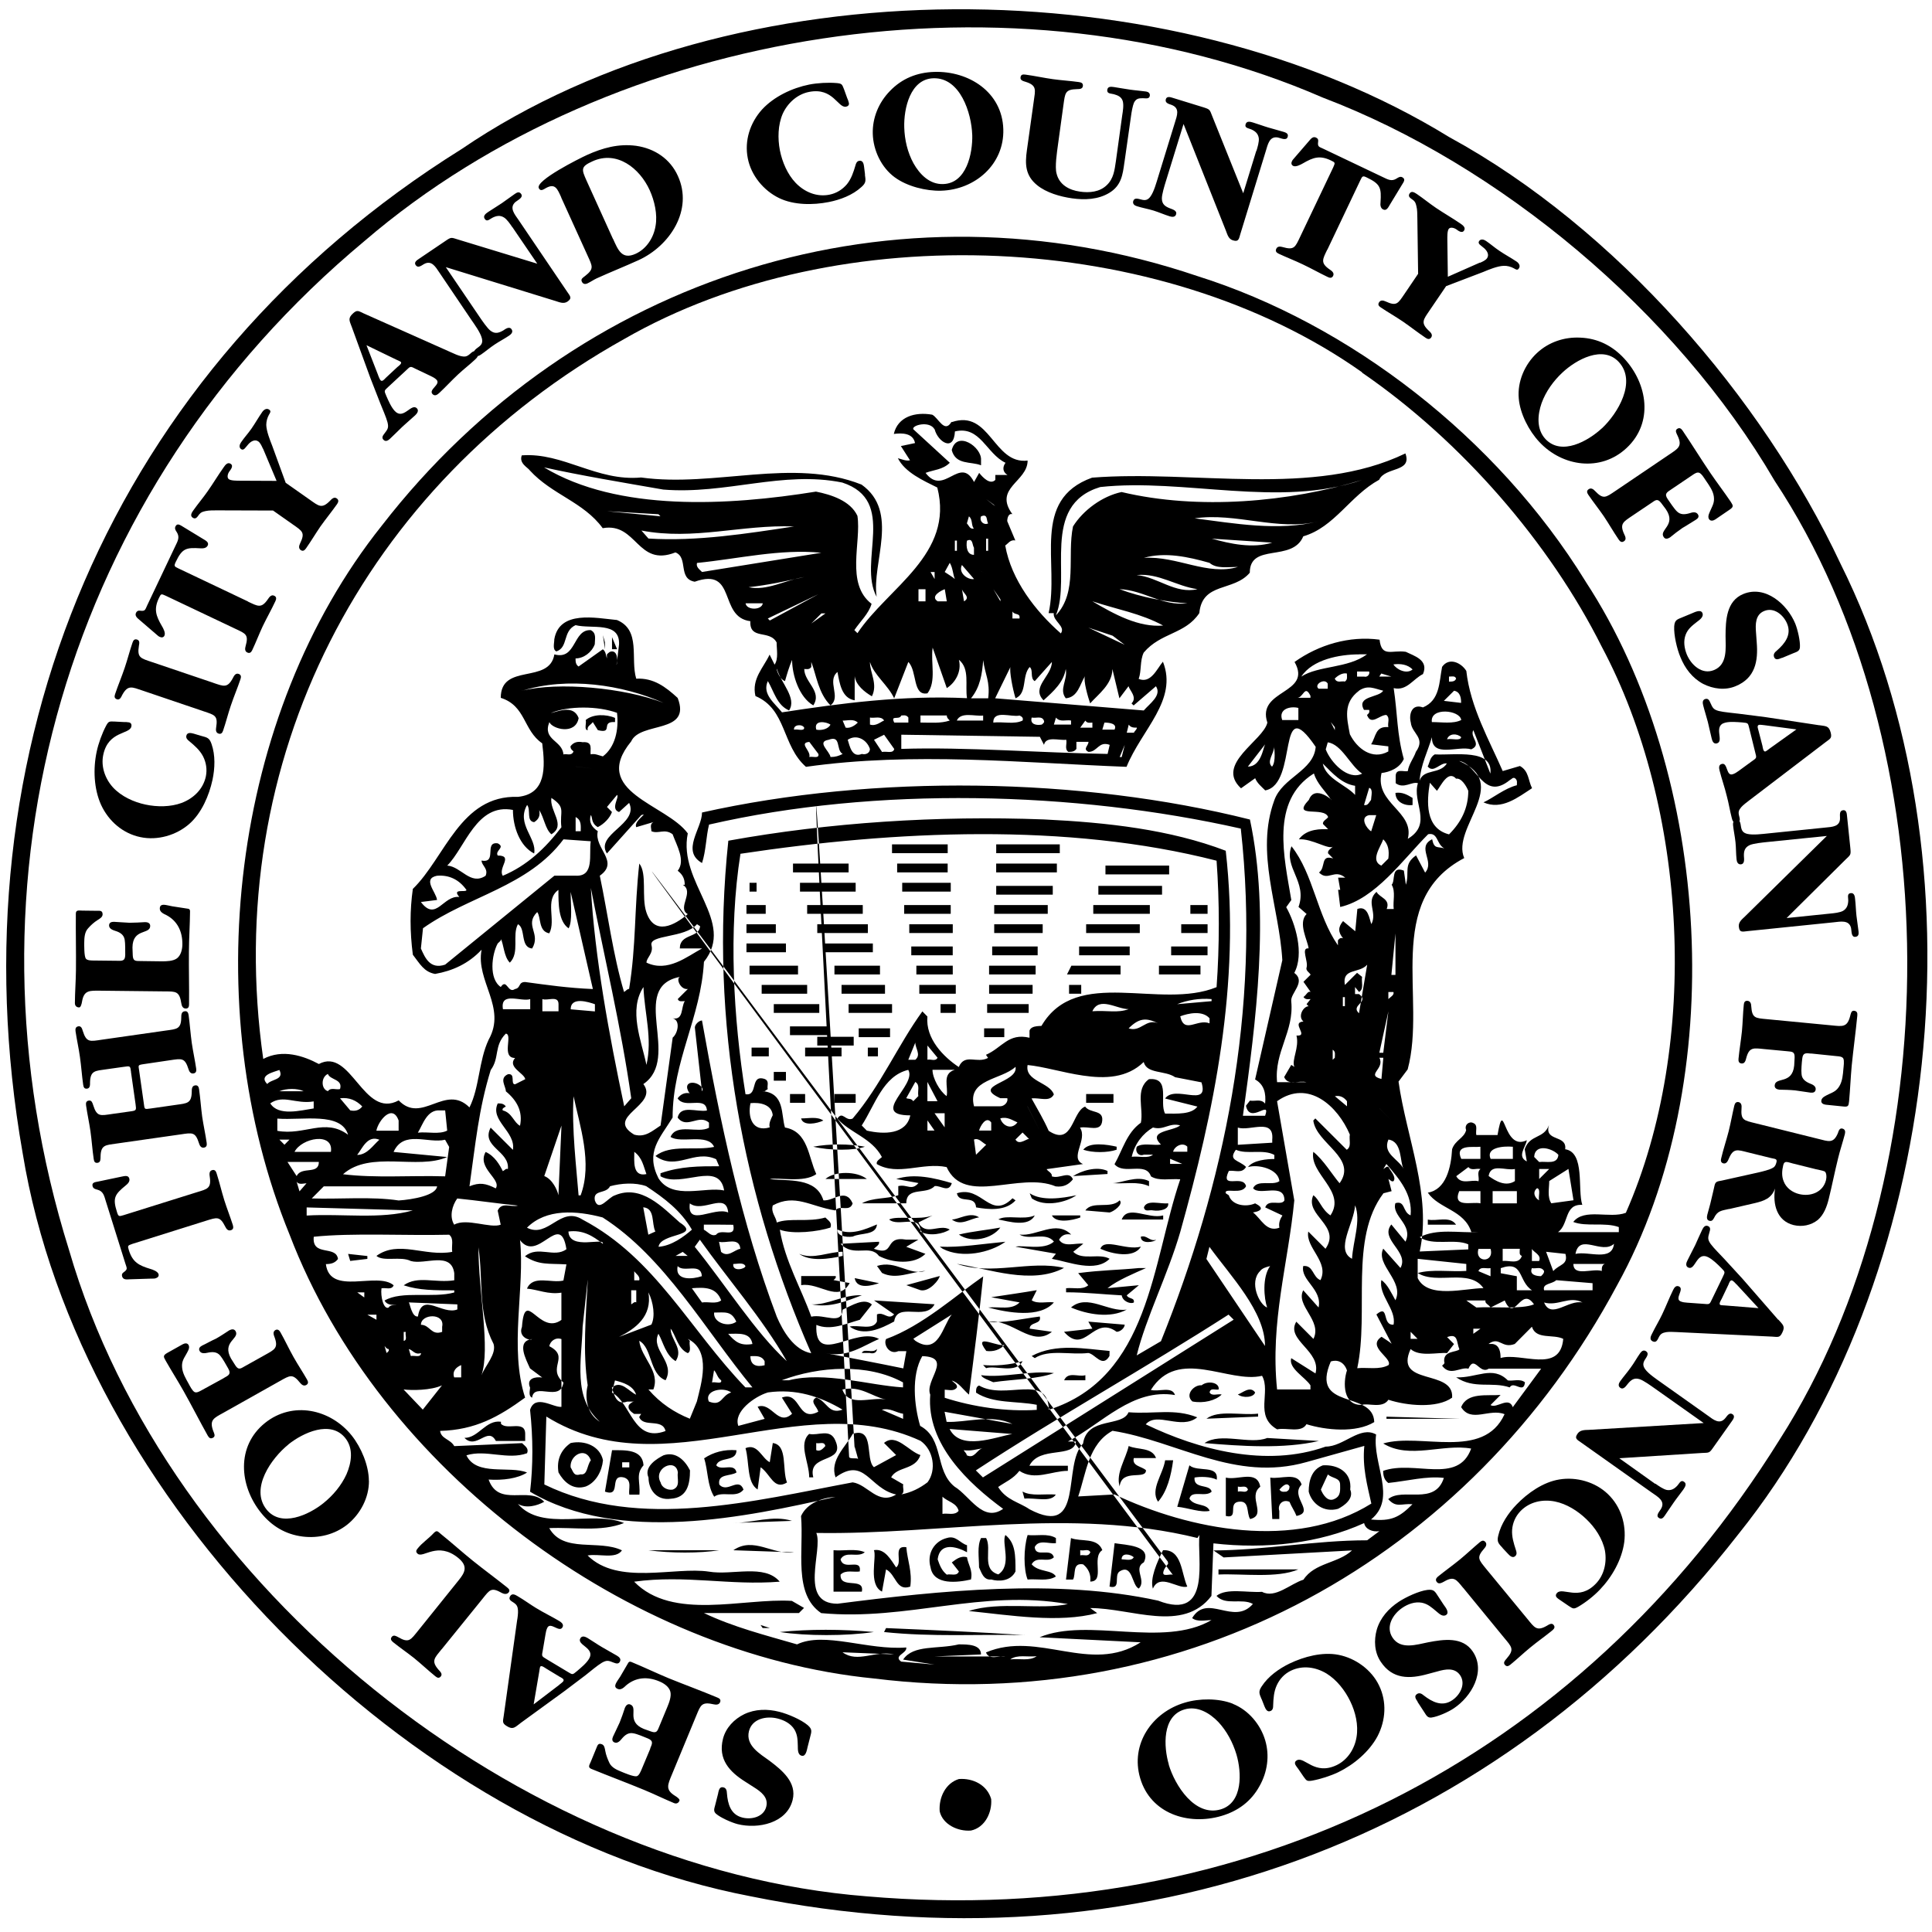 <svg xmlns="http://www.w3.org/2000/svg" class="seal-svg" width="55" height="55" viewBox="0 0 55 55"><title>City Seal of the City and County of San Francisco</title><g stroke-width="0" stroke="#000" fill-rule="evenodd"><path d="M28.217 51.22c.028.372-.173.806-.576.892-.372.03-.804-.172-.89-.547-.03-.4.173-.807.547-.92.403-.03.806.17.92.574z" stroke="none"></path><path d="M52.395 16.046c4.2 8.434 2.936 20.35-2.908 27.63-6.85 8.78-17.182 12.522-28.12 10.307C11.582 52.11 2.255 42.67.645 32.827c-2.016-11.485 2.532-22.364 12.49-28.58 7.77-5.296 20.206-5.21 28.12-.345 4.75 2.59 8.922 7.425 11.14 12.144zM37.657 2.778c-8.75-3.8-20.147-2.043-27.285 4.087-8.49 7.08-11.715 18.162-8.405 28.726 2.792 9.614 12.808 17.615 22.71 18.394 10.763.922 20.29-3.855 25.99-13.01 4.862-7.6 4.862-19.716-.146-27.286-2.82-4.835-7.854-9.01-12.862-10.91z" stroke="none"></path><path d="M45.14 16.557c3.6 5.498 4.116 14.218.895 20.032-4.175 7.8-12.29 12.29-21.155 11.194-6.994-.69-14.074-5.93-16.636-12.635-2.648-6.48-1.67-14.795 2.62-20.178 5.525-7.137 14.65-10.015 23.225-7.11 4.313 1.355 8.514 4.578 11.05 8.694zm-6.36-5.955c-5.73-4.06-14.91-4.46-21.012-.95-7.425 4.144-11.484 12.002-10.274 20.494.547-.29 1.15-.088 1.583.144.92-.49 1.266 1.582 2.273 1.036.662.69 1.324-.49 2.015.2.288-.575.26-1.322.547-1.93.518-.92-.375-1.667-.202-2.56-.374.402-.835.604-1.324.69-.317-.058-.432-.288-.633-.547-.086-.664-.086-1.27 0-1.874.92-.892 1.353-2.676 2.993-2.62.806-.084.777-.832.69-1.524-.546-.374-.46-1.065-1.18-1.295 0-1.007 1.383-.374 1.526-1.237.633.173.52-.718 1.037-.69.17.086.113.26.113.403-.086.23-.316.402-.547.402 0 .087 0 .173.086.23l.69-.49c.087.06.087.174.116.26v-.114c.057-.056.085-.085.143-.085.26 0 .088.605.145.288l.058-.49c.028-.662-.778-.43-1.238-.546-.374.172-.2.634-.547.748-.115-.058-.058-.23-.058-.346.145-.836 1.18-.605 1.785-.548.69.29.375 1.095.547 1.67.49-.027.834.23 1.18.548.403 1.037-1.065.66-1.324 1.238-1.18 1.438 1.007 1.784 1.612 2.618-.288 1.41 1.382 2.505.46 3.656-.086 1.583-.892 2.82-.892 4.434-.374.604-.777.98-.403 1.728.403.633 1.324.23 1.87.347-.143-.863-1.207-.06-1.812-.404V33.4c.576-.2 1.094-.2 1.67-.2l-.086-.2c-.634-.29-1.124.344-1.728-.09.43-.345 1.12-.144 1.67-.26-.174-.4-.95-.085-1.24-.285.173-.402.777-.087 1.094-.26v-.145c-.288-.26-.633.2-.892-.146.086-.373.547-.146.834-.2-.03-.433-.634-.03-.835-.347.087-.115.2-.172.347-.145.058.085-.2-.2 0-.288.202-.06.433.146.346.23l-.202-1.813c0-.085.117-.2.203-.2.518 2.908 1.122 5.76 2.13 8.435.173.404.49.95.98 1.037-1.93-4.402-2.908-9.41-2.36-14.59 2.877-.52 5.957-.72 8.98-.606 1.812.087 3.597.288 5.18.892.433 3.8-.346 7.454-1.294 10.85-.35 1.21-.98 2.448-1.24 3.516l.69-.404c1.785-4.433 2.85-9.41 2.273-14.593-4.72-1.064-10.39-1.208-15.138-.114-.086.346-.086.75-.2 1.094-.605-.345 0-.98 0-1.438 4.892-1.095 10.79-1.01 15.598.2.575 2.705.173 5.727-.2 8.434h.632c.174-.487-.432.26-.545-.286l.113-.146c.146.026.316-.06.432.086.03-.287-.026-.546-.285-.688l.775-3.396c-.088-1.525-.775-3.05-.23-4.547.23-.662 1.123-.835 1.18-1.526-1.12-1.64-.484 1.067-1.437 1.24-.114-.115-.228-.203-.286-.347l-.403.287c-.747-.69.634-1.353.75-1.87-.317-.95 1.295-.806.774-1.727.69-.49 1.557-.75 2.42-.634.058.517.346.287.746.345.232.116.663.23.49.634-.288.143-.46.487-.834.4.113.75.087 1.297.288 2.017-.115.26-.402.373-.634.4-.2.865.948 1.096.748 1.873.72-.43.114-1.037.288-1.583-.174-.057-.402.173-.633 0v-.2c0-.23.23-.117.345-.145.028-.202.174-.375.23-.548.288-.402-.116-.517-.145-.835-.06-.23.027-.546.346-.43.487-.203.46-.72.545-1.154.2-.287.55-.114.69.116.114 1.036.66 1.985 1.036 2.85l.49-.144c.257.143.23.402.345.632-.402.26-.864.634-1.383.403.26-.114.604-.402.95-.487 0-.06.028-.145-.058-.203-.06-.028-.087.03-.145.058-.75.605-.923-.46-1.44-.546 1.497.634-.23 1.9.145 2.764-2.304 1.21-1.064 4-1.61 6.016l-.26.347c.228 1.613.95 3.226.603 4.837l1.383-.06v-.144c-.403-.175-1.007.057-1.383-.203.49-.258 1.123-.115 1.67-.145h-.2c-.202-.633-.923-.66-1.24-1.123.52-.085.663-.72.692-1.237.085-.26.345-.314.4-.546-.06-.147.088-.26.2-.2.147.056.06.227.09.343h.603c.2-1.15.143.49.834.147-.03.2-.29.46 0 .604l-.06-.347c.146-.432.547-.286.69-.69-.145.49.52.262.462.69.573.087.345 1.152.487 1.584-.52-.03-.375.547-.69.776h1.73v-.144c-.402-.146-.923 0-1.297-.146.314-.403 1.036-.086 1.497-.26 2.13-4.836 1.754-11.542-.688-16.12-1.47-2.935-3.974-5.843-6.824-7.8l.004-.004zm-1.123 11.135c.086.432.66.605.92.893v-.26c-.374-.057-.634-.345-.92-.633zM21.08 24.3c-.347 2.186-.203 4.69.143 6.85.374.06.115-.575.547-.433.144.06.057.2.086.288-.058.028-.086.086-.145.058.635.06.52.662.635 1.035.662.115.662.836.892 1.325-.345.26-1.093.085-1.324.144.518.06 1.324-.06 1.526.604.287.03.632-.372.833.088-.086.26-.374.028-.49.2-.72-.114-1.15-.486-1.784-.143-.058.2.086.314.115.486.374-.142.892 0 1.382-.142.085.087.2.143.144.287-.345.113-1.064.2-1.44.06.146.892.607 1.667.895 2.476.375-.085.864.26.893-.2.26-.115.604-.35.834-.146l-.344.434c-.403.115-.835.316-1.238.146-.057 1.21 1.123.027 1.785.402-.432.173-.893.547-1.525.4.748.147 1.496.288 2.215.436l.087-.49h-.23c-.26.117-.432-.2-.346-.346 1.036-.375 2.015-1.266 2.763-1.783-.116 1.123-.26 2.247-.404 3.366-.173-.145-.288-.345-.49-.4.058.06.173.114.144.2-.086.115-.23.06-.345.06v.23c.806.26 1.755.4 2.62.344v-.144c-.577-.114-1.237-.027-1.728-.346 0-.087 0-.173.086-.203.75.436 1.957-.372 1.987.69 2.877-.92 2.935-4.2 3.74-6.56-.287-.026-.604.06-.834-.084-.145-.433-.777-.027-1.037-.347.23-.404.346-.894.75-1.18.085-.404-.176-.95.23-1.24.63-.057.284.66.46.98.345 0 .747.03.92-.2l-.92-.23c.285-.403 1.267.287 1.035-.46l-.75-.146c-.286-.2-.808-.087-.894-.433-.47.458-1.103.48-1.73.386-.563-.082-1.13-.258-1.575-.3-.088.462.632.49.747.837-.116.228-.402.085-.635.114.174.313.347.604.488.922.69.46.662-.55 1.037-.69.146.2.52.083.487.4-.03.346-.4.145-.633.2.23.347-.316.863.086 1.036l-1.036.145c.028.06.174.116.145.204.23.085.49-.173.604.085-.115.144-.26.23-.49.202-1.035-.434-2.59.573-3.106-.55-.69-.143-1.382.263-1.987-.085-.027-.086.088-.146.145-.2-.288-.548-.92-.69-1.267-1.095.146-.23.23.086.433 0 .806-.95 1.296-2.104 1.986-3.052l.143.146c-.057.633.46 1.15.893 1.438.172-.402.518-.086.834-.26l-.06-.088c.46-.2.636-.63 1.24-.486v-.202c.056-.172.372-.114.345-.144 1.007-1.698 3.367-.434 4.98-1.094.085-1.153.085-2.448 0-3.6-4.257-1.09-9.15-.86-13.553-.197l-.002-.003zm4.287-.202h1.583-1.583zm2.964 0h1.815-1.813zm-5.783.547h1.583-1.584zm2.965 0h1.44-1.44zm2.82 0h1.73-1.73zm3.11.057h1.81-1.81zm-10.13.49h.2-.2zm1.438 0h1.583-1.582zm2.907 0h1.38-1.38zm2.676.086h1.613-1.612zm2.908 0h1.813-1.812zm-10.014.547h.547-.547zm1.726 0h1.583-1.584.002zm2.762 0h1.324-1.324zm2.56 0h1.524-1.523zm2.824 0h1.61-1.61zm2.76 0h.49-.49zm-12.633.547h.834-.835zm2.014 0h1.44-1.44zm2.62 0h1.235-1.237zm2.415 0h1.383-1.383zm2.622 0h1.523-1.523zm2.705 0h.748-.748zm-12.377.547h1.122-1.122zm2.216 0h1.38-1.38zm2.475.083h1.18-1.18zm2.303 0h1.295-1.295zm2.474 0h1.44-1.44zm2.62 0h1.038-1.037zm-12 .547h1.38-1.38zm2.417 0h1.294-1.295zm2.33 0h1.036-1.036zm2.072 0h1.325-1.325zm2.42 0h1.322-1.323.002zm2.416 0h1.18-1.18zm-11.312.55h1.295-1.295zm2.274 0h1.238-1.238zm2.216 0h1.037-1.036zm1.986 0h1.237-1.238zm2.274 0h.346-.346zM22 28.645h1.294H22zm2.13 0h1.237-1.238zm2.62 0h.43-.43zm1.323 0h1.18-1.18zm-5.613.632h1.122-1.122zm1.957.06h.892-.894zm3.57 0h.576-.577zm-6.62.546h.49-.49zm1.525 0h1.036-1.036zm1.784 0h.288-.288zm-2.677.69h.344H22zm1.236 0h1.036-1.036zm-.777.634h.43-.43zm1.266 0h.604-.603zm7.168 0h.776-.775zm-1.64.288l.345.69-.347-.69zm10.474-8.923c0 .26.26.374.487.346v-.202c-.143-.086-.285-.173-.488-.144zm-3.37 8.78l.49 2.82c-.175 1.812-.69 3.453-.49 5.383h.95v-.117c-.145-.23-.635-.485-.547-.774l.69.435c.175-.638-.86-.953-.546-1.473l.488.49c.26-.52-.518-.95-.29-1.385l.436.49c.113-.52-.522-.774-.436-1.18.29-.03.262.314.49.402.258-.52-.432-.922-.347-1.383l.49.49c.46-.66-.605-.95-.347-1.524.174.115.23.402.488.574.46-.688-.604-1.18-.488-1.81.29.228.547.662.748.894.52-.722-.66-1.123-.748-1.785l.058-.06.894.892c.145-.086.06-.287.088-.433-.342-.806-1.177-1.583-2.07-.95v.002zm2.33-12.723c-.546 0-1.32.142-1.64.632.49-.317 1.324-.23 1.87-.634h-.23zm.982.286c.087.143.373.288.546.143-.144-.144-.345-.17-.546-.144zm-1.035.202v.144h.2c.086.028.172-.058.144-.145h-.344zm-.635.2c.06.145.2.058.287.086.087-.058.058-.143.058-.23-.145-.03-.287.087-.346.144zm1.61-.057l-.286-.086-.057.087h.343zm1.642 0v.144c.088 0 .174 0 .202-.086-.028-.086-.114-.057-.202-.057zm-3.712.346h.26v-.144c-.088-.172-.406.03-.26.144zm1.15.058c-.46.346-.347.777-.26 1.238.2.403.634.748 1.095.49v-.145l-.49-.058c.145-.23.115-.52.49-.49-.028-.116.057-.26-.057-.346-.2 0-.435.317-.55 0 .03-.028.086-.06.06-.144h-.146c-.23-.403.435-.346.546-.547-.255-.058-.428-.173-.69 0h.002zm-1.784.2h.402v-.056c-.17-.346-.2.086-.402.057zm4.49-.2l-.29.288.49.058c.004-.145-.028-.318-.2-.346zm-4.43.49c-.23-.06-.577.027-.462.344h.46v-.345h.002zm3.798.402c.287 0 .604.057.836-.058-.032-.288-.894-.375-.836.058zM38 20.7l-.115-.144.115.23V20.7zm3.943.086c-.114.2.26.403-.06.546-.374-.114-1.12.26-1.12-.345-.115.403-.316.776-.35 1.236.117-.346.578-.172.777-.49-.2-.028-.375.29-.547.088.06-.115.06-.26.2-.345.577.03 1.67-.172 1.585.547l-.485-1.237zm-.748.26c.145-.03.373.056.402-.06-.116-.113-.346-.113-.403.06zm-3.396.085l-.058.203c.144.374.634.892 1.036.69-.344-.23-.577-.834-.98-.892zm-1.785.06l-.49.633c.374 0 .432-.518.49-.633zm.26.06c0 .2-.23.43-.062.574.12-.145.06-.52.06-.576h.002zm1.12.774c-1.237.778-.834 2.39-.633 3.597l-.145.204c.26.46.52 1.324.23 1.87.345.26-.116.575-.087.807.087.864-.49 1.44-.403 2.304h.836c-.23-.058-.52.114-.635-.145l.203-.347.088.058c-.086-.2.146-.546.06-.893.374.027-.175-.373.198-.4-.172-.147 0-.434.146-.434l-.057-.06.115-.144c-.06 0-.145.026-.203-.06.088-.058.117-.174.203-.145l-.203-.287.203-.202c-.027-.06-.145-.115-.115-.203.058-.172-.174-.575.058-.546-.025-.23-.312-.72-.057-.98l-.23-.2c.26-.72-.43-1.123-.2-1.728.633.805.72 1.957 1.322 2.82v-.143c.03-.03.06-.087.146-.057-.145-.173-.145-.316 0-.49l.347.29.06-.635c.315-.115.344.317.4.432.175-.346-.17-.633.145-.92.09.172.403.2.29.49h.2c-.028-.23.06-.49-.058-.692.115-.116-.03-.547.347-.402l.057.402c.115-.346-.085-.575.29-.835l.258.49c.287-.318-.258-.72.2-.95.06.288.147.2.347.26-.228-.117-.173-.46-.46-.403-.72.72-1.496 1.84-2.504 2.072l-.06-.49h.06l-.06-.346h.203c-.314-.26-.488.116-.747-.146.202-.143.03-.517.402-.4l-.142-.142c-.028-.086.087-.144.144-.202-.112.116-.604-.23-.978-.2.23-.318.662-.29.834-.29l-.144-.144c-.028-.085.115-.144.144-.2-.114-.318-1.063.057-.548-.49.175-.46.723.058.635 0-.173-.257-.403-.46-.49-.747h-.008zm4.06.144c-.23-.26-.433.2-.547.344l-.202-.23c-.088.52-.144 1.295.546 1.47.348-.347.548-.75.548-1.24-.058-.143-.2-.373-.346-.345zm-2.476.258l-.147.49c.115.028.146-.086.2-.145.004-.113.064-.314-.054-.344zm.2.778h-.2c-.29.057-.06.402.057.46l.144-.46zm.2.69c-.083.23-.372.604-.055.748l.2-.2c.03-.23 0-.404-.143-.548zm.348 3.858v-1.18l-.116 1.18h.115zm-.807-.288c-.23.258-.72.085-.633.575l.347-.346.143.115c-.027.144.06.345-.086.43l-.115-.14v.2h.113c.316.23-.257.315 0 .547l.233-1.382zm.605.776v.2c.057-.058.173-.113.145-.2h-.145zm-1.295.403h.057v-.258h-.058v.258zm1.15 1.326l.146-1.18-.258 1.18h.113zm-1.44-.088v.288l.06-.057c0-.088.03-.174-.06-.23zm1.44.23h-.112c.172.316-.4.488.06.604l.053-.604zM38 31.206l.346.288v-.144c-.086-.116-.202-.172-.346-.143zm1.268.346l.347.346-.347-.347v.002zm.257.89c-.174.404.287.548.433.836-.116-.202-.028-.778-.433-.837v.002zm-.056.693l-.088.144c.06-.028.088-.087.145-.058.06.114.23.286.146.402-.058.03-.088-.03-.146-.06l.09.347-.232.06c-.978 1.295-.4 3.367-.746 4.98.285-.03.634.055.892-.09.115-.2-.633-.52-.2-.805.086.06.23.144.287.2l-.434-.835c.375-.315.145.317.488.29.088-.434-.433-.836-.346-1.268.172.113.287.373.4.574.26-.547-.575-1.008-.347-1.47l.49.55c.26-.463-.603-.808-.26-1.238l.403.49c.23-.49-.402-.722-.287-1.096.287-.086.2.26.433.346.057-.6-.317-1.032-.69-1.462zm-.893 1.18c-.03.517-.576 1.266-.087 1.52.03-.514.26-1.088.088-1.52zm-6.1.892c0 .23.402.146.433.086-.176.06-.262-.144-.433-.086zm-9.184 1.237h.288-.287zm11.197-8.002c-.346-.03-.69.03-.978.145l.98-.086v-.06l-.002.002zm-3.394.346c.432-.03.72.058 1.035-.06-.343 0-.833-.373-1.033.06zm2.504.144c.115.52.487.06.834.2v-.144c-.204-.23-.606-.142-.834-.056zm-1.47.343c.347.117.49-.287.836-.145-.345-.17-.548-.142-.835.145zm-6.072.405l-.2.49h.2c.172-.147 0-.318 0-.49zm.345.086v.403c.086-.028.23.06.288-.058l-.286-.345zm1.324 1.727h.75c.113 0 .23-.116.2-.23h-.2c-.834-.374.518-.432.434-.893-.404.375-1.384.346-1.182 1.123zm-3.194.547l.144.146c.49.113 1.123.113 1.238-.434-1.18 0 .202-.863-.058-1.295-.72.172-.95 1.007-1.324 1.582zm2.014-1.583c0 .23.2.603.403.747.057-.26-.145-.634.23-.748h-.633zm-.49.345l-.257.46c.057.028.143 0 .2.087l.144-.146c-.028-.145.058-.316-.086-.402zm.633.547l-.288-.548v.547h.288zm-5.324.055c-.086.402.058.835.547.69-.03-.114.03-.23.086-.347-.03-.312-.376-.37-.635-.342zm5.527.287h-.288l.288.402v-.402zm1.584.146c.058.202.314.348.488.115-.145-.06-.288-.172-.488-.114v-.002zm-1.872.348l-.202-.29v.29h.202zm1.266 0h.348v-.23c-.144-.204-.317.112-.346.23zm4.953-.088c-.288.172-.52.46-.605.834.2-.026.46.06.605-.06h-.26c-.146.06-.26-.084-.2-.228.172-.115.46-.027.687-.06-.402-.4.346-.374.547-.546-.315-.085-.458.148-.775.06zm-3.713.143l-.202.2c.113.2.373-.083.402 0l-.2-.2zm-1.383.2l.058.433.29-.286c-.118-.06-.204-.2-.348-.147zm5.67.348h.403v-.146c-.144-.142-.374.002-.404.146zm.26.346l-.347-.145v.145h.346zm-6.563 4.288l-1.094.69.057.057c.663.433.778-.43 1.037-.747zm-2.56 1.094h.23c.085.028.2 0 .2-.115-.115.144-.374-.03-.43.116zm3.452.343l.087.09c.258-.09.862.17 1.036-.2-.347.11-.808.142-1.125.11zm-5.18-7.02c.057.23.46.144.633.06-.175-.118-.405-.06-.635-.06zm.345.805c.46.114 1.18.114 1.47 0-.46-.085-1.008-.085-1.468 0zm8.637 0c-.26-.06-.777-.146-.95.086.26.09.69.09.95 0v-.085zm-.26.69c-.316-.145-.75 0-.98.147l.98-.06v-.086zm-8.03.23h1.18c-.288-.23-.92-.23-1.18 0zm2.015 0l.634.115c-.2.23-.316.027-.575.087v.26c-.346.115-.72.058-1.036.23H25.8c0-.49.575-.23.806-.49.172-.027.402.204.49-.085-.49-.144-1.067-.287-1.585-.116h.002zm7.197.06c-.347-.173-.778.058-1.037.058.346.026.72-.06 1.037.086v-.146zm-5.47.345c.06.316.52.03.547.403.345.06.835.116 1.124-.2l-.087-.06c-.634.635-.865-.374-1.584-.142zm2.073 0l.06.147c.375.26.98.112 1.27-.09-.41.087-.984.173-1.33-.056zm1.585.49l.69.058c.113-.026.4-.23.287-.346-.26.26-.776 0-.977.287zm1.667-.087c.026.145.172.06.26.086.2.03.46-.03.43-.203-.23.028-.604-.115-.69.115zm-.632.346h1.18v-.117c-.432.115-1.008-.318-1.18.115zm-5.383-.117c-.375.146-1.008 0-1.238.115.258.23.89-.174.89.345.26.146.664.06.835-.058-.288-.174-.69.2-.893-.202l.405-.2zm.547.115c.26.2.52-.028.777-.06-.258-.17-.575.06-.776.06zm1.325 0c.286.056.86.23 1.035-.116-.318.144-.81-.03-1.036.115h.002zm2.33-.116h-.807c.115.23.574.146.807.06v-.06zm-6.91.403c-.028.173.23.23.433.2.23-.114.663-.027.69-.346-.344.146-.747.32-1.122.146zm3.455.143c.375.26.95.115 1.18-.2-.287.057-.834.112-1.18.2zm1.726 0c.29.172.75-.088.98.2-.287.26-.893.087-1.093.145l1.15.2-.116.145c.49.088 1.237.404 1.644 0-.29-.172-.777.06-1.036-.2l.287-.23c-.23-.028-.55.113-.69-.115.085-.145.202-.173.345-.145-.43-.43-.978.058-1.47 0h-.002zm-2.876.144H25.8c-.663-.114-.29.49-.922.26.058-.06.173-.116.145-.2l-1.094.058c.373.4.833 0 1.092.346.374.2 1.007.26 1.324-.06l-.546-.2.344-.204h.003zm.605.2l.085.06c.547.286 1.353.114 1.785-.2-.604.055-1.296.17-1.87.14zm4.574.06c.316.145.95.286 1.152-.06-.43.115-1.037-.258-1.152.06zm-7.338.085c-.404 0-.834.23-1.238.06.317.228.864.143 1.238.058v-.12.002zm3.252.344c.92.146 2.13.605 3.05.116-.95-.23-2.07.23-3.05-.116zm-2.274.06l.144.2c.403.2.806-.03 1.238-.06-.46.147-.835-.314-1.382-.14zm7.454.06c-.574.057-1.064.057-1.727.144l.288.345c-.17.145-.43.06-.632.085v.116c.547 0 1.063.06 1.584.087.024.173.257.258.345.202.026-.147-.146-.088-.202-.203l.345-.288-.893.085c.287-.23.776-.43 1.096-.573h-.202V36.1zm-9.612.227v.26c.518-.087 1.065.518 1.38-.06l-.46-.085c.03-.03.087-.06.06-.115h-.98zm3.943 0l-.95.26.403.143c.258.058.547-.317.547-.403zm-2.42.06c.06.343.52.2.693.144l-.69-.144h-.002zm3.888.544l.807.147c-.23.23-.574.113-.894.145.548.145 1.47.315 1.87-.145-.2-.03-.46.056-.632-.06l.145-.288c-.346.06-.922.144-1.295.2zm-5.124.2c.547.118 1.036-.11 1.44-.256-.52-.027-.98.288-1.44.258zm1.784-.112l.576.4c-.173.175-.288-.085-.49 0v.202c-.115.26-.518.087-.777.145.403.29.892.06 1.267-.145.086-.575.892 0 1.15-.49l-1.726-.11v-.002zm5.61.203c.464.2 1.124.317 1.586.06-.518.084-1.122-.462-1.585-.06h-.002zm-2.357.403c.69-.086 1.238.75 1.814.29l-.633-.09c0-.2.347-.113.288-.345-.488.06-1.092.204-1.467.145zm2.85 0l.115.2-.807.09c.605.688.835-.49 1.498 0 .113 0 .23-.117.23-.203l-1.036-.087zm-2.906.835c.2.028.4-.028.547-.2-.087.172-.98-.375-.546.2zm3.512 0c-.69-.058-1.526-.23-2.218.144l.088.06c.402-.26 1.006-.085 1.523-.146.2.028.4.435.603.086l.003-.144zm-3.657.69c.03.086.23.145.344.2.576-.085 1.268-.085 1.728-.26-.66-.084-1.438.146-2.072.06zm2.966 0c-.2.06-.49-.115-.604.145h.605v-.145zm3.31.288c-.203-.025-.49.262-.262.46.315.062.662-.025.834-.198-.113-.028-.286.058-.344-.06.026-.144.172-.058.258-.085.03-.2-.314-.26-.486-.117zm1.033.26c.144.114.46.085.49-.058-.145-.202-.375.03-.49.057zm.575.547c-.49.056-1.123-.116-1.47.144l1.47-.06v-.085zm-20.262.086l-.057 1.93c2.705 1.322 5.986.46 8.778-.06.432.06.72.662 1.238.346-.776-.172-.89-1.094-1.726-.488-.173-.49.288-.866.49-1.24.632-.2.345.723.603.95l.632-.345-.345-.345c.345-.29.69.23 1.036.345-.143.433-.66.316-.833.634l.345.2c-.028.086.058.23-.057.287.288-.058.518-.172.748-.346.26-.345.173-.92-.2-1.18-3.427-1.582-7.254 1.412-10.65-.69h-.003zm-1.295.144c-.432-.058-.633.46-1.036.46.347.35.664-.345.894.087h.835v-.2c0-.404-.52-.09-.69-.29v-.056h-.002zm17.414.257c-.69.376-.75 1.21-.978 1.87l1.035-.057c2.13 1.01 5.152 1.61 7.31.26-.115-.52-.26-1.035-.2-1.642l-1.644.46c-2.043.58-3.68-.6-5.524-.89zm4.404.205c-.49.2-1.325-.172-1.786.146 1.036.086 2.247.173 3.254-.06l-1.468-.085zm-1.987 2.848c-3.627-.892-7.31-.086-10.85-.144.2.486-.52 2.015.603 2.015 2.908-.374 6.247-.72 9.126-.088 1.553.604 1.094-1.237 1.18-1.87l-.06.086zm-9.76-2.548c-2.373-41.235-.157.132-.157.228 0 .093.236.02.255.076.02.055-.098-.36-.098-.36v.055zM22 41.08l-.087.546c-.23-.115-.345-.546-.69-.4.115.4.028.978.345 1.177l.086-.633c.288.203.375.662.75.434-.146-.377.027-1.068-.405-1.124zm1.036-.26c-.316.287 0 .806 0 1.236h.116c-.173-.69.92-.373.633-1.035-.145-.373-.49-.14-.75-.2zm.46.345c-.057.06-.143.174-.26.116v-.2c.088.028.232-.06.26.086zm8.635 0c-.084.375-.373.778-.257 1.15.058-.52.75-.17.75-.46-.117-.114-.405-.114-.347-.347h.633c-.117-.315-.518-.227-.778-.343zm-12.087.346c.116.35.086.78.288 1.097.23-.174.634.06.835-.203-.144-.373-.46.117-.69-.143-.058-.315.317-.23.49-.344-.06-.29-.433-.03-.577-.203.086-.26.576-.086.576-.43-.345-.03-.662.057-.92.23v-.002zm-3.8-.43c-.287.2-.402.49-.345.836.145.26.403.517.777.4.288-.114.46-.433.49-.747-.086-.404-.518-.577-.92-.49h-.002zm.577.49c-.116.143-.087.43-.29.4-.2.058-.2-.057-.287-.2-.03-.344.432-.604.576-.2zm16.348 0c-.06.4-.434.833-.202 1.18.26-.29.374-.75.43-1.18h-.228zm-15.745-.288l-.202 1.18c.49.174.09-.517.55-.4.23.085.114.315.143.487h.288c.03-.374-.114-.575.117-.836-.03-.46-.52-.43-.893-.43v-.002zm.49.49h-.202v-.144h.203v.144zm.978-.345c-.17.086-.574.316-.43.634 0 .344.23.66.634.604.46-.028.547-.402.547-.808-.144-.287-.403-.544-.75-.43zm.405.49c-.03.17.086.4-.144.487-.143.027-.315-.057-.345-.2-.23-.403.432-.72.49-.287zm14.563-.203l-.346 1.18c.315.03.662.173.923.116-.088-.23-.434-.115-.576-.346.06-.26.46-.028.633-.202-.057-.23-.518-.058-.488-.4.145-.03.46-.03.633.06.056-.436-.548-.205-.778-.408h-.002zm3.8 0c-.316.115-.404.433-.404.748.088.347.433.604.835.49.173-.087.46-.288.347-.548.055-.487-.348-.718-.78-.69zm.49.548c0 .143.027.316-.147.402-.2.115-.344-.115-.4-.26l.2-.432c.117.116.347.09.347.29zm-1.988-.2l.057 1.18h.2v-.23c-.056-.172.09-.345.29-.26.06.147.145.26.2.403.547-.113-.2-.547.145-.893-.114-.375-.604-.144-.893-.2zm.547.256c0 .086-.03.113-.086.144-.057 0-.143.03-.2-.058.03-.027.202-.257.29-.086h-.003zm-1.812-.257v1.094c.373.088.06-.346.347-.402.345-.058.23.315.345.49.49-.115-.085-.634.288-.92-.09-.493-.637-.175-.98-.26zm.63.343c-.058.115-.172.027-.287.058v-.143c.116.03.233-.056.287.086zM28.62 43.7c-.115.23.2.863-.2 1.12-.492-.145-.175-.72-.347-1.035h-.145c-.115.23-.057.547-.057.835.06.114.117.373.348.345.202.06.547.06.69-.23 0-.462 0-.805-.287-1.037zm.634 0c-.117.374-.117.98 0 1.266.258-.027.573.06.805-.087-.117-.2-.49-.115-.69-.347.145-.26.46-.027.633-.2-.086-.29-.52.027-.546-.29.113-.228.4-.085.604-.112v-.145c-.234-.143-.55-.055-.807-.086zm-2.303.085c-.344.088-.574.433-.46.835.087.52.778.43 1.15.345.06-.26-.084-.433-.113-.634-.2-.056-.345.09-.432.148l.202.258c-.058.146-.23.06-.345.09-.144-.116-.2-.262-.26-.436.06-.49.52-.374.836-.202v-.2c-.202-.058-.318-.29-.575-.204h-.002zm-1.15.26c-.404-.058-.087.433-.29.575-.143-.202-.315-.547-.632-.49.086.2-.172.98.23 1.18l.115-.633c.288.146.288.634.69.49.06-.433-.084-.75-.113-1.124v.002zm-2.072.086v1.18h.806c.086-.43-.634-.057-.605-.485.143-.146.374-.06.546-.09.058-.4-.46 0-.547-.345.143-.26.49-.03.69-.202-.26-.115-.605-.03-.89-.058h-.002zm6.76-.345l-.142 1.18h.2c.087-.144-.028-.487.288-.432.145.116.23.288.202.49.432 0 .024-.69.344-.895-.142-.37-.603-.23-.892-.343zm.55.404c-.06.145-.174.06-.287.087v-.146c.114.03.23-.056.29.06h-.002zm.692-.26l-.145 1.237c.345.086.113-.316.287-.432.374-.23.345.4.546.488.23-.23-.172-.574.145-.748.23-.488-.518-.488-.834-.544zm.545.4c-.06.118-.23.06-.346.06 0-.2.257-.143.344-.06zm.834-.2c-.176.348-.377.81-.29 1.096.2-.46.72.027.98-.06-.174-.373-.145-1.063-.692-1.035zm.136.328c-33.146-44.458.177.443.15.384-.03-.06-.27.05-.28-.053-.012-.105.138-.27.138-.27l-.008-.062zm-22.79-8.702l-.546-.06.06.2.488-.058v-.082zm32.468 3.54c-.433-.434-.893-.06-1.47-.086.52.345 1.008.113 1.525.286.114-.2.4.2.433-.145-.143-.113-.346-.026-.49-.054zm-1.382 1.094l-2.072-.06v.06h2.073zm.26 0h.834-.835.002zm-12.694 2.07l.056.202c.316-.028.75.115.893-.115-.318-.027-.693.057-.95-.087zm5.58 2.217v.146c.69-.03 1.67.114 2.274-.146H34.688zm-12.287.288h.288-.287zm-.49 1.38l-.26-.085.06.086h.2zm2.074.692c.432.316.92-.06 1.468.06l-1.468-.06zm4.778.202c.26-.03.547.055.748-.09-.258.03-.547-.055-.748.088zM13.02 37.133l-1.382-.056c.03.025.086.43.26.4.114-.72.69-.028 1.122-.2v-.145zm4.2-18.85l-.056-.202.057.402v-.2zm.347.2l-.144-.345v.344h.144zm-2.705 1.18c1.036-.258 2.907-.086 4.03.347-1.18-.52-2.735-.75-4.03-.345zm.834.633c.23-.057.633-.23.777.145-.086.49-.748.317-.834.116-.204.517.373.517.4.92.087-.03.23.058.288-.086-.03-.03-.087-.06-.087-.145.087-.117.203-.145.346-.117.317-.028.202.23.23.346.116-.03.23.028.346.058.346-.26.46-.75.403-1.24-.547-.2-1.38-.2-1.87 0v.003zm1.814.26c-.432-.03-.03.345-.49.23l-.144-.23c-.058.085-.173.115-.144.23-.115 0-.03-.202-.058-.288.202-.173.576-.173.835-.06v.117zm-1.123 1.266l.49.057-.49-.056zm1.18.806l-.288.345.142.143c-.057.17-.23.344-.403.43-.2-.114-.145-.288-.2-.344-.06.2.026.345.2.46-.116.49.632.863.057 1.267.23 1.094.374 2.245.69 3.31.058-.03.086-.086.144-.086.203-1.237.146-2.274.29-3.57.23.288.057.95.2 1.382.23.69.807.374 1.18.058-.315-.172.2-.634-.142-.835h.056c0-.17-.057-.288-.2-.4.23-.29-.03-.72-.145-1.038-.23-.173-.403 0-.604-.087 0-.086-.058-.202.058-.26l-.49.145c-.085-.172.375-.43.145-.344l-.98 1.093c-.346-.548.92-.837.633-1.44l-.287.26c-.26-.088.026-.433-.06-.49zm-1.87.085c-.06.375.43.778 0 1.037-.174-.145-.202-.46-.347-.69.03.144 0 .258-.144.345-.23-.03-.086-.346-.2-.49-.318.547.287.95.2 1.382-.403-.203-.604-.75-.604-1.24-1.036-.2-1.353 1.066-1.87 1.584.4.03.66.576 1.092.29.087-.204-.115-.29-.115-.433.46.087.056-.546.46-.49.23.117-.087.204 0 .347.46 0 0 .346.143.577.69-.29 1.208-.778 1.67-1.382-.057-.463.144-.55-.288-.837h.002zm.69.547v.403h.145c0-.143.028-.316-.145-.403zm-.345.633c-1.008 1.353-2.706 1.612-4 2.532l-.06.576c.116.26.26.605.69.46l3.11-2.532h.603c.547.03.375-.604.432-.98l-.775-.055zm-3.6 1.037c-.43.086-.027.46 0 .69l-.46.058c.433.576.634-.2 1.095-.143-.23-.26.202-.116.202-.2-.204-.29-.49-.434-.838-.404zm3.455.403c-.402.287-.058.863-.26 1.237-.316-.057-.23-.46-.344-.605-.375.374.115.605-.144 1.036-.348-.03-.174-.576-.405-.69-.172.317.058.806-.23 1.094-.172-.172-.172-.518-.26-.69.03.056-.027.085-.085.143-.172.316-.258 1.008.087 1.24.173-.26.2.2.404.058.174-.03.087-.2.29-.2.633.085 1.208.17 1.928.2l-.633-2.764c0 .346.058.835-.058 1.036-.29-.202-.29-.692-.29-1.094zm3.944.978c-.344.403-1.38.288-1.293.605.058.23-.144.344-.144.488.604.287 1.15-.172 1.583-.404h-.634c0-.43.548-.287.577-.632l-.087-.058h-.002zM18.317 28.1c-.432.66-.058 1.524.086 2.215.175-.75-.056-1.467-.085-2.215zm-3.224.343c-.257.086-.862-.23-.775.287h.776v-.287zm.347 0v.346h.46v-.203c0-.26-.317-.086-.46-.145zm1.496.145c-.172-.06-.69-.23-.69.145l.69.06v-.205zM7.608 30.86c.115-.145.49-.113.346-.4-.144.056-.605.144-.346.4zm1.727-.287c-.2.087-.2.433 0 .49.086-.116.23-.03.345-.06.087-.285-.287-.256-.345-.43zm.345.693l.29.344c.142.03.258 0 .343-.112-.172-.175-.373-.264-.633-.232zm6.304.776l-.49 1.438c.23.086.375.4.403.547l.087-1.985zm19.254.058v.49l.98-.06v-.087c.057-.632-.634-.23-.98-.343zm-26.996.343h-.288l.144.146.144-.148zm26.94.29c-.23.314.086.286.29.487-.116.2-.317.086-.49.114-.26.547.4.087.49.433-.116.26-.636.028-.577.203l.086.057c.088.29.49.346.75.23.52.26-.402.287-.06.26.23.173.377.574.75.433-.028-.146.03-.26.087-.348l-.49-.23c.088-.26.46-.028.547-.2 0-.52-.717-.114-.892-.346.116-.26.547-.06.748-.2-.027-.348-.604-.49-.893-.402.146-.2.55-.23.75-.23v-.116c-.317-.174-.776-.003-1.093-.146h-.002zm-17.125.057c0 .26-.058.72.345.634-.087-.233-.115-.46-.345-.634zm-9.873.288l.26.402c.144-.29.633-.027.633-.402h-.893zm10.218.692c-.317-.115-.72-.086-1.036 0-.115.23-.49.086-.432.402.115.346.375-.087.576-.145.748-.317 1.353.346 1.84.774.635.406-.546.29-.603.693.374-.028.72-.287.95-.488-.317-.545-.777-.89-1.295-1.234zm-9.182 0l-.345.347c.805.026 1.698-.06 2.475.058.403-.027 1.065-.146 1.093-.402H9.22v-.003zm32.926-1.124c-.2.026-.748-.086-.547.346h.545v-.346zm.922 0c-.29-.027-.777.026-.633.346h.633v-.346zm.605.288l.144.146c.2-.028.52.086.547-.203-.143-.173-.663-.348-.69.057zm-1.87.29l-.347.26c.146.258.433.083.634.144.028-.116-.058-.26.057-.348-.115-.03-.258.057-.345-.057zm1.323.055c-.26.056-.69-.176-.748.2.2.144.488.314.748.144v-.346zm.978 0h-.287v.285l.287-.287zm.69.89l-.144-.892-.547.345c0 .2-.06.46.06.633l.632-.086zm-1.035-.345c-.148.113-.06.288.056.346-.03-.114.057-.316-.058-.345zm-1.615.086h-.604c-.2.49.375.29.605.347v-.346zm1.038 0h-.69v.347h.69v-.346zm-23.544.347c-.088.69.69.086 1.092.26-.058-.606-.72.028-1.093-.26zm-1.326.115l.145.777.2-.09c-.116-.23 0-.66-.346-.69v.002zm-1.15.288c-.75-.2-1.613-.26-2.16.29.605.315.95-.634 1.583-.23 2.073 1.093 3.052 3.136 4.635 4.776h.2c-1.352-1.64-2.503-3.712-4.26-4.835h.002zm23.485.06v.145h.805c-.173-.26-.547-.09-.806-.146zm-20.61.14v.147c.117.058.203.2.347.144.144-.197.576.117.49-.284-.173-.004-.548-.004-.836-.004v-.002zm-3.855.202c.03.547 1.036.146.98.347-.29-.23-.578-.404-.98-.35v.002zm3.74.232l-.144.2c.865 1.066 1.73 2.447 2.62 3.255-.69-1.21-1.696-2.36-2.474-3.457zm.548.06l.058.285c.2.172.375-.06.548-.088-.03-.345-.405-.144-.606-.2v.002zm13.96.14l-.086.346 1.668 2.477c0-.98-.978-1.987-1.582-2.822zm-14.852.26l-.142-.115-.204.114h.346zm1.296.23c-.03.23.346.145.346.058-.058-.114-.23-.058-.346-.058zm-1.583.058c-.086.433.432.374.69.288-.028-.402-.517-.086-.69-.288zm16.578.146c-.314.315-.025.947.203 1.035-.088-.26-.145-.863.085-1.18-.114.027-.228.06-.288.145zm-17.814 0v.26h.143c.03-.118-.087-.177-.144-.26zm-1.325.257l-.144 1.322c-.028.98-.287 2.016.49 2.707-.375-.23-.432-.69-.346-1.037-.142-.95-.055-1.926.002-2.992zm4.837.432l-.26-.432.26.432zm-1.87-.202l.287.404c.173-.03.403.054.547-.06-.143-.375-.46-.375-.834-.346zm-1.584.057h-.144v.4c.057-.027.086-.085.144-.056v-.344zm.346.06c.114.688-.376 1.034-.836 1.267l.92-.35c.116-.23.058-.632-.085-.92v.002zm1.87.574c-.03.288.402.432.632.26-.144-.317-.317-.26-.633-.26zm-1.238.46c0 .316.374.576.143.923-.287-.175-.345-.523-.49-.78-.23.46.49.807.203 1.324-.462-.173-.375-.92-.75-1.124.058.49.604.865.403 1.385h-.142c.344.402.748.66 1.18.834l.2-.49c.116-.488.433-1.44-.258-1.783l.058.056c-.03.116.057.29-.058.35-.288-.122-.346-.525-.49-.698h.002zm25.76-2.13c.374-.087 1.036.23 1.096-.287-.348.316-.982-.318-1.096.284v.002zm-2.763-.143c-.116.403.46.403.345 0h-.346zm.69 0v.346c.17-.03.46.113.546-.146-.087-.028-.058-.116-.058-.202h-.49zm.832 0v.346h.203c.086-.174-.173-.26-.203-.348zm.405.086l.203.547c.173-.2.43-.174.347-.49l-.55-.06v.002zm-2.274.343l-1.383-.146v.548c.29.604 1.354.287 1.872.287-.4-.573-1.323-.086-1.87-.43.403-.116.92-.03 1.382-.06v-.2zm3.05 0c0 .373.548.115.808.2 0-.085 0-.17.087-.2h-.893zm-2.358.118c-.115.028-.29-.06-.346.087l.345.145v-.23zm.29 0v.146l.458.086v.4h.433c-.405-.258-.233-.864-.892-.63zm.887 0c-.086.2.146.23.26.23.06-.06.087-.086.087-.146-.087-.143-.23-.056-.348-.083zm1.73.43l-1.038-.086c-.113.115-.402.086-.345.287h1.38v-.2h.002zm-2.706.144h.2-.2zm-.893.346l.288.202c.46-.03 1.296.057 1.64-.09-.373-.546-.545.55-.833-.11l-.402.2c-.058-.09-.172-.117-.145-.2h-.546v-.002zm2.216.06c.2.486.69-.088 1.094 0-.375-.203-.692.113-1.095 0zm-.348.69l-.487.49c-.376.143-.433-.23-.748 0h.114c.2.027.23.228.23.4.574-.172 1.697.462 1.784-.545-.284-.144-.775.03-.892-.345zm-1.467.056h-.2v.145l.2-.143zm-1.785.29l-.2-.202v.2h.2v.002zm-19.627-.145c.2.23.346.348.69.29-.057-.345-.402-.29-.69-.29zm-2.878.433l.26.604-.26-.604zm3.51.202c0 .26.174.317.405.26v-.114c-.087-.173-.26-.145-.404-.145zm-1.035.402l-.057.348c.086-.028.287.06.26-.06-.116-.085-.116-.2-.203-.288zm-2.82.29l-.087.345c.547.288.605 1.44 1.526 1.095-.088-.375-.635-.086-.75-.4l.057-.087h-.2c-.088-.06-.203-.146-.146-.26.03-.028.087-.09.146-.09h-.202c-.317.118-.375-.228-.432-.4.26-.228.49.117.69.202-.085-.262-.373-.346-.603-.405zm2.676.602c.374.145.346-.173.633-.26-.23-.17-.78-.057-.635.26zm1.67-.258c-.375.115-.98.548-.835.95l.75-.2-.2-.346c.402-.146.575.574.98.2l-.29-.46c.547-.202.432.72 1.036.403-.03-.147-.26-.29-.058-.405.317.115.345.49.75.346-.634-.374-1.325-.604-2.13-.49l-.002.002zm3.252.49l.604.26v-.145c-.2-.03-.374-.175-.604-.116v.002zm1.785.058l.058.287c.548.028 1.268-.23 1.873.06l-1.93-.347zm-6.765.49h.403-.402zm6.908 0c.317.633 1.295.23 1.784.143l-1.784-.143zm.403.603c.026.06.084.086.084.145.23.115.288-.173.46-.2-.172.027-.344.086-.546.056zm-.606 1.324v.49c.144-.03.346.057.46-.087-.057-.23-.316-.26-.46-.403zM16.82 25.277c.114 1.986.517 4.174.95 6.218l.2-.23c-.288-2.042-.777-4.06-1.15-5.987zm2.53 2.534c-1.466.29.06 2.305-1.035 3.05.46.606-1.123.925-.26 1.44.317.09.52-.112.75-.26l.345-2.503c.144-.115.23-.49 0-.548.317.057.23-.316.345-.49-.086 0-.172.027-.2-.06l.287-.286c-.202.033-.346-.285-.23-.342h-.002zm-4.95 1.614c-.345.345-.172.69-.43 1.036-.346 1.12-.433 2.1-.605 3.31.288-.115.46-.086.748.06.172-.263-.547-.577-.288-1.037.26.115.403.374.49.547.057-.028.086-.087.143-.06.058-.518-.776-.633-.49-1.18l.634.633c.086-.52-.663-.834-.432-1.322.086 0 .173 0 .23.09-.058.027-.116.06-.086.11.26.06.316.35.49.436.085-.403-.087-.72-.403-.98 0-.144-.2-.372.06-.487.23-.03.057.287.202.287l.29-.146c-.03-.173-.52-.345-.29-.603-.403-.003-.057-.665-.26-.693H14.4zm-6.446 1.64h.69c-.172-.086-.49-.086-.69 0zm8.375.144c-.06.893.084 2.072.142 2.82h.058c.346-.922-.028-1.985-.2-2.82zm-8.636.2c.23.376.864.202 1.237.146v-.2c-.517.085-.862-.205-1.236.055v-.002zm4.98.202h-.144c-.374-.03-.49.4-.633.633.288-.03.604.058.835-.058l-.058-.576zm-1.958.578h.633v-.29c-.174-.49-.577-.002-.634.29zm-2.82-.347v.35c.776.143 1.353-.378 2.014.112-.2-.66-1.294-.404-2.014-.46zm.49.95H9.42c.086-.575-.835-.4-1.036 0h.002zm1.783.086c.287 0 .46-.286.632-.432-.345-.142-.49.26-.633.432zm2.503-.432c-.49.117-1.18-.287-1.467.347l1.525.145c-.834.375-2.187-.2-2.964.49.92.114 1.928.03 2.907.06l.115-.837-.116-.204zm-4.23 1.182l.085.287.2-.23c-.085.002-.23.057-.287-.057h.003zm4.576.49c-.146.2-.23.517-.087.746.346-.2 1.036.116 1.324 0l-.086-.4c.116-.26.375-.087.576-.144-.576-.058-1.152-.144-1.727-.202zm.603 1.38c0 1.296.345 2.88.086 3.655.114-.29.43-.603.345-.893-.46-.89-.288-1.81-.432-2.76zm21.5 2.07l-.146-.144c-2.33 1.498-4.862 2.908-7.194 4.435l.202.2 7.137-4.49zm6.073.494l.2.2-.2.258c-.26-.027-.778.115-1.036-.115-.488 1.065 1.238.55 1.182 1.383-.433.314-1.297.23-1.814.06-.172.26-.573.087-.748.145-.547.03-.547-.633-.432-.98-.086-.255-.287-.312-.46-.255-.605 1.408 1.21.806 1.237 1.726-.52.317-1.382.23-1.93.06-.146.26-.574.087-.834.147-.66-.375-.17-1.063-.43-1.525-.95.23-2.39-.833-3.166.403.23.06.604-.115.688.145-1.207-.2-2.07.806-3.05 1.324h.23c-.06.488-1.036.113-1.325.688H30.4v.146c-.46 0-.947.29-1.38 0-.175.23-.402.316-.605.46.23.376.604.433.893.634 1.584.835.92-1.266 1.524-1.87.115-.778 1.12-.46 1.295-.892.75.058 1.295-.116 1.956.144-.46.374-1.148-.174-1.466.2 1.495.72 3.425 1.238 5.122.634.517 0 .977-.604 1.436-.345-.115.835.604 1.813-.145 2.42.577.056.807-.06 1.18-.435-.313-.027-.46.114-.69-.145.404-.345 1.326.2 1.584-.604-.488-.06-1.035.087-1.582.144-.113-.084-.146-.2-.146-.345.894-.316 2.13.403 2.505-.634-.805-.145-1.755.315-2.504-.145 1.065-.315 2.85.488 3.455-.834-.432-.174-.95.258-1.236-.2.172-.433.748-.316 1.123-.348l-.287.288c.17.112.518-.26.634.06l.807-1.095h-1.494c-.26.173-.402-.403-.576 0-.23-.06-.52.23-.75-.087.03-.03.09-.06.06-.114-.028-.316.346-.26.433-.35-.087-.207-.03-.466-.346-.35zm-14.938.544c-.318.55-.23 1.412-.06 1.986.692.374.404 1.268.98 1.73.432.26.806 1.034 1.382.632-.98-.72-2.188-1.842-2.075-3.252-.17-.405.665-1.067-.228-1.096zm-13.126.605v-.35c-.144.06-.26.174-.2.35h.2zm12.578.143c-1.007-.55-2.388-.46-3.454-.06h.202c1.037-.26 2.274.144 3.252.202v-.142zm-13.124.084c-.316.146-.864.146-1.094.117l.547.574.547-.692zm11.398.117c.172.52.834.2 1.237.287-.402-.086-.72-.403-1.236-.286zM8.73 34.374v.23c1.008-.06 2.102.114 3.023-.146l-3.022-.085zm.202.834c-.057.576.634.23.69.632-.085.116-.2.146-.345.146.115.92 1.467.2 1.93.604-.06.145-.23.06-.347.086-.03.23.058.605.2.55.06-.09.146-.06.23-.09-.142.03-.286 0-.343-.112.49-.29 1.38-.06 1.985-.23v-.06c-.547 0-1.007 0-1.44-.144.404-.287.893-.058 1.44-.143v-.202c-.086-.634-.834-.23-1.238-.347-.288-.145-.777.028-.978-.145.633-.46 1.38.03 2.158-.115-.028-.173.058-.373-.086-.488-1.265.03-2.762-.057-3.856.058zm1.44 1.583h-.202l.2.145.002-.143zm.345.635h-.26l.26.145v-.146zm1.266.288c.26 0 .288.315.604.202v-.146c.087-.403-.604-.373-.604-.057zm-.49.202v.257c.116-.025.03-.17.06-.256h-.06zm-.545.402l.057.2c.03-.028.086-.06.057-.114-.057 0-.086-.056-.114-.086zm.69.086l.058.2c.087-.026.288.06.288-.085-.174.06-.23-.085-.346-.115zm9.24 4.952l1.668-.06c-.547-.172-1.122.06-1.67.06h.002zm0 .776l1.726.06c-.605.084-1.15-.46-1.727-.06zm-2.418 0c.633.088 1.467.088 2.014 0H18.46zm-3.656-8.835c.145 1.354-.316 3.08.145 4.49-.75.547-1.413.92-2.42.948.03.23.29.23.403.433l1.93-.085c.085.086.2.146.143.287-.548.202-1.18-.114-1.727.06.287.603 1.236.286 1.726.49-.26.17-.69.228-1.094.2.287.805 1.15.172 1.583.632-.202.114-.518.2-.75.06.692.805 2.102.172 3.023.545-.663.26-1.41.114-2.13.145.402.72 1.41.315 2.07.633-.172.26-.66.087-.978.146.864.86 2.476.313 3.454.46.662.114 1.583-.23 2.015.286-1.438.115-2.677-.2-4.144 0 1.093 1.123 3.108.46 4.49.547l.346.2-.145.146H20.04c.836.4 1.757.633 2.65.892.777-.373 2.014.174 3.11.088.026.173-.377.23-.147.402l.95.086-.893-.143c.29-.433.98-.288 1.584-.433.26 0 .633 0 .633.287l-1.323.057h2.015c-.176-.03-.464.115-.55-.115 1.497-.633 2.966.634 4.403-.288l-2.877-.144c1.38-.575 3.51.315 4.893-.488-.175 0-.405.06-.55-.058.434-.72 1.18.23 1.73-.402-.317-.174-.778.057-1.037-.23.287-.23.864-.086 1.296-.115.374.2.806-.23 1.18-.346.316-.486.98-.46 1.382-.833l-3.655.2-.288-.2c1.41 0 2.88-.288 4.374-.288l.348-.26c-.2.03-.402-.058-.434-.23-1.27.577-2.792.75-4.29.577l-.057 1.496c-.81 1.063-2.273.346-3.452.346l.2.144c-1.095.29-2.476.06-3.655-.06.864-.285 2.073-.026 2.82-.198-2.475-.434-4.547.486-7.022.258-.805-.546-.49-1.784-.574-2.763.172-.374.604-.52.98-.547-2.534.576-6.16 1.354-8.694-.146.087-.748.087-1.524 0-2.33.145-.46.663-.06.893-.086v-1.93c-.172-.057-.317.058-.346.203.604.314-.086.604.403 1.035-.087.576-.835-.028-.893.432-.114-.058-.057-.202-.057-.288-.114-.26.145-.316.346-.287l-.348-.26c-.114-.26-.402-.778.058-.834-.057.058-.402-.057-.287-.346.086-1.148.49.26 1.123-.2v-.776c-.375.06-.663-.087-.98-.115.173-.402.69-.145 1.037-.23l.086-.46c-.52-.03-.78.028-1.18-.23.372-.317.832.058 1.18-.202-.176-1.127-.81.425-1.327-.265zM24.877 46.46c-.777.117-1.93.117-2.677 0 .836-.084 1.757-.084 2.677 0zm4.29.088c-1.325-.028-2.62.058-4-.087l.057-.113c1.323.058 2.733.115 3.942.202v-.002z" stroke="none"></path><path class="seal-svg--stroke" stroke-width=".25" d="M25.396 24.163h1.583-1.585zm2.964 0h1.81-1.81zm-5.785.547h1.583-1.583zm2.965 0h1.438-1.438zm2.82 0h1.727-1.728zm3.11.057h1.813-1.812zm-10.132.49h.2-.2zm1.438 0h1.583-1.585zm2.908 0h1.382-1.382zm2.676.087h1.61-1.61zm2.908 0h1.813-1.812zm-10.018.546h.548-.547zm1.728 0h1.583-1.582zm2.762 0h1.325-1.324zm2.563 0h1.524-1.524zm2.82 0h1.61-1.61zm2.764 0h.49-.49zm-12.637.547h.836-.835zm2.016 0h1.44-1.44zm2.62 0h1.237-1.238zm2.417 0h1.38-1.38zm2.617 0h1.527-1.526zm2.707 0h.75-.75zm-12.377.547h1.124-1.123zm2.218 0h1.38-1.38zm2.474.086h1.18-1.18zm2.303 0h1.295-1.295zm2.475 0h1.44-1.44zm2.62 0h1.036-1.036zm-12.002.546h1.38-1.38zm2.417 0h1.296-1.294zm2.332 0h1.036-1.036zm2.07 0h1.325-1.324zm2.42 0H31.9h-1.323zm2.416 0h1.182-1.182zm-11.31.548h1.295-1.295zm2.274 0h1.237-1.237zm2.216 0h1.036-1.038zm1.985 0h1.238-1.238zm2.276 0h.346-.346zm-8.406.546h1.295-1.295zm2.13 0h1.237-1.237zm2.62 0h.43-.432zm1.324 0h1.182-1.182zm-5.612.634h1.122-1.123zm1.956.056h.892-.892zm3.57 0h.574-.574zm-6.62.548h.49-.49zm1.524 0h1.037-1.036zm1.785 0h.288-.288zm-2.677.692h.346-.346zm1.238-1h1.037-1.037zm-.776 1.63h.43-.43zm1.265 0h.604-.606zm7.165 0h.778-.777z"></path><path d="M27.094 12.017c1.094-.374 1.182 1.21 2.16 1.095 0 .604-.98.777-.434 1.525-.114-.03-.146.115-.146.2l.23.548c-.145-.028-.2.087-.287.144.17.977.86 1.87 1.583 2.503.145-.203-.23-.347-.202-.577h-.146c.316-1.41-.52-3.224 1.237-3.857 2.905-.23 6.302.576 8.92-.69.2.547-.575.374-.747.75-.834.457-1.268 1.35-2.16 1.61-.314.75-1.523.172-1.523 1.036-.46.547-1.353.258-1.437 1.15-.402.606-1.095.548-1.582 1.123-.113.23-.06.52-.144.75.348.143.52-.29.69-.49.433 1.093-.605 1.93-1.036 2.993-2.993-.115-6.073-.432-9.126 0-.69-.605-.546-1.64-1.438-2.015-.115-.49.23-.807.403-1.18l.142.286c.115-.17.058-.43.058-.632-.2-.374-.776-.058-.748-.605-.92-.116-.374-1.555-1.583-1.124-.49-.085-.174-.69-.55-.834-1.092.43-1.092-.864-2.07-.69-.548-.75-1.44-.95-2.074-1.643-.057-.086-.316-.2-.23-.43 1.18-.088 2.13.747 3.397.63 2.1.29 4.317-.574 6.275.202 1.093.777.286 2.216.43 3.195-.546-1.008.605-2.735-.978-3.253-1.698-.346-3.31.345-5.095.2-1.15-.2-2.36-.402-3.396-.632 2.1 1.267 5.24 1.094 7.742.69.432.086.98.26 1.18.69.116.75-.345 1.93.403 2.505-.086.287-.316.49-.49.748l.088.087c.863-1.296 2.763-2.246 2.273-4.146-.402-.2-.92-.43-1.122-.835.115.03.23.086.345.06l-.26-.406.403-.085c-.057-.29-.374-.29-.604-.26.114-.49.603-.634 1.093-.548.176.087.35.547.55.202v.003zm-.49.204c-.144-.256-.662-.112-.603 0l1.038.953c-.2.2-.46.2-.69.288.52.69.98-.517 1.38.26l.146-.26c.115.145.316.346.46.2v-.14h.347c-.145-.088-.145-.23-.057-.347-.547-.26-.72-1.065-1.44-.893-.03.604-.492.287-.577-.06h-.002zm4.72 1.643c-1.727.52-.807 2.562-1.266 3.655.633-.662.314-1.697.488-2.532.287-.46.833-.864 1.383-.98 2.186.52 4.773.29 6.85-.345-2.363.808-5.066-.056-7.457.203zm-3.05.49l-.2-.144.257.2-.056-.058zm-1.036.288l.058.46-.058-.46zm.345.058l-.058.2c.058.06.087.175.2.146-.084-.086-.026-.26-.142-.346zm.345 0c-.057.144.087.26.202.2-.057-.085 0-.286-.202-.2zm.145.98h.057v-.346h-.057v.346zm-.892 0h.06v-.29h-.058v.29zm.346-.29c-.03.174 0 .405.2.405v-.202c-.055-.086-.026-.287-.2-.2v-.002zm-.49.634l-.143.26c.086.058.23.144.288.2-.056-.142-.056-.316-.143-.46zm.347.06c-.115.23.172.43.345.4l-.345-.4zm.49.143l.258.144-.26-.145h.003zm-1.267.057h-.116l.115.2v-.2zm-.26.49h-.2v.345h.2v-.346.002zm.606.345l-.057-.346c-.086.03-.432.2-.202.346h.26zm.432-.346l.058.346c.2-.116-.03-.23-.058-.346zm1.095.29l-.2-.29.2.346v-.057zm.342.344v.2h.2c.03-.17-.14-.086-.2-.2zM18.747 14.64l-1.468-.087 1.523.145-.057-.058zm15.255.115c1.12.143 2.39.375 3.54.086-1.15.29-2.36-.26-3.54-.084zm-15.744.346l.202.23c1.38.087 2.82-.143 4.144-.344-1.497-.057-2.85.403-4.346.116zm15.744.145h.286-.286zm.49.087c.518.145 1.15.288 1.725.115l-1.726-.114h.002zm-11.11.403c-1.18-.116-2.36.173-3.54.29-.03.113.057.172.143.257l3.396-.547h.002zm11.052.288c-.604-.172-1.266-.316-1.87-.143.95-.058 1.812.518 2.678.258-.29 0-.607.06-.808-.114zm-2.073.347c.606.058 1.095.547 1.728.402-.605-.086-1.094-.46-1.726-.403zm-11.05.345c.518.114 1.036-.202 1.583-.288-.518.116-1.036.23-1.583.288zm10.563.057c.604.23 1.38.374 1.93.402-.72.087-1.24-.374-1.93-.403v.002zm-9.96.892l1.382-.748-1.438.69.057.058zm9.184-.547c.633.375 1.322.748 2.014.69-.632-.345-1.323-.46-2.013-.69zm-9.873.057c.028.202.46.202.49 0h-.49zm2.274.288h-.116l-.287.287.404-.288h-.002zm8.174.634l-.69-.23 1.036.49-.345-.26zm-5.123.344c-.06.432.113.95-.146 1.296-.432.086-.287-.634-.546-.892l-.403 1.035c-.173-.375-.576-.66-.69-1.036 0 .315.23.632.056.978-.2-.115-.46-.317-.49-.576v.69c-.373-.058-.43-.49-.49-.806-.314.26.118.72-.2.95-.345-.344-.402-.863-.546-1.236v.144c-.058.086-.145.057-.2.057 0 .374.517.634.258 1.036-.403-.23-.604-.864-.604-1.295-.086.202-.144.402-.202.604-.173-.06-.26-.375-.23-.346.116.402.576.833.346 1.18-.345-.144-.432-.546-.604-.835-.173.373.2.632.402.89 1.7-.26 3.425-.49 5.267-.403-.058-.374.087-.833-.23-1.093.086.345-.115.662-.345.806l-.403-1.152v.002zm1.44.346c-.03.402-.088.777-.348 1.093h.49c.058-.49-.086-.66-.144-1.094zm1.955.058l-.488.546c-.145-.086-.03-.316-.145-.402-.23.258-.06.748-.402.89-.088-.286-.176-.775-.145-.89l-.435.89 4.23.347c.173-.2.52-.43.347-.69l-.635.547-.06-.058c.175-.173-.058-.375-.085-.49l-.26.345-.2-.834c0 .43-.403.72-.633.978-.06-.173-.202-.66-.146-.777-.145.23-.2.604-.548.632-.2-.26.06-.518 0-.834-.06.374-.346.634-.633.892-.366-.374.238-.69.238-1.094zm-4.288 1.525c-.058.143-.317-.03-.2.2h.402v-.143c-.06-.087-.146-.058-.203-.058zm.547 0v.2c.288 0 .575.03.834-.058-.058-.057-.085-.085-.085-.144h-.748zm1.784 0c-.23.03-.633-.116-.75.143h.75v-.143zm1.035 0c-.23.057-.747-.174-.747.2.29-.03.604.06.836-.058.027-.085-.03-.114-.09-.143zm-4.257.057v.2c.173.058.316-.086.403-.115-.088-.143-.29-.056-.404-.085zm4.604 0c-.057.2.145.23.29.2.026-.028.085-.057.057-.115-.058-.143-.232-.056-.347-.085zm.692 0l-.06.2h.488v-.115c-.14-.028-.314.058-.43-.085h.002zm-6.074.086l.086.202c.144.03.288-.085.346-.144-.116-.113-.29-.056-.432-.056zm6.91 0l-.146.202h.346v-.144c-.058 0-.145.03-.2-.056zm-7.66.26c.174.03.346-.03.404-.143-.115-.087-.49-.145-.403.143h-.002zm8.203-.202l-.06.2h.347c.086-.17-.14-.2-.287-.2zm-8.835.203c.086-.03.288.058.288-.058-.058-.114-.317-.086-.288.058zm9.527-.144l-.057.23h.202c.026-.058.086-.088.086-.146-.085.002-.172.002-.23-.084zm-6.964.286l-.288.145.23.347c.115-.03.316.057.346-.086l-.288-.404zm4.434.06l-3.945-.06v.404c1.842-.06 4 .115 5.873.143l.06-.258c-.317-.116-.346.2-.604.2-.172-.085 0-.172 0-.286h-.344v.2c-.06.086-.146.086-.23.086-.116-.086-.03-.23-.06-.346-.2.03-.575-.114-.633.145l-.118-.23zm-5.47.085c.057.173.114.52.402.403.115.03.23-.028.23-.143-.086-.26-.374-.432-.633-.26h.002zm-.548 0c-.345.06.03.318.058.49.144 0 .23-.03.346-.087-.202-.114-.03-.547-.404-.402zm-.546.06c-.316.027.058.257 0 .43.086-.028.288.06.26-.087l-.26-.344zm8.894.43l.086-.345-.144.345h.058z" stroke="none"></path><path d="M27.928 13.1v.146c-.288-.116-.72 0-.834-.433.144-.576.863-.086.834.288zM20.444 51.046c.02-.08.038-.192.15-.164.084.02.097.1.1.17.024.304.107.608.44.69.26.066.607-.016.68-.31.067-.266-.153-.428-.352-.553l-.234-.15c-.462-.288-.794-.647-.646-1.23.08-.314.318-.56.605-.7.316-.15.664-.153 1-.067.24.06.618.22.807.38.14.122.108.184.066.35l-.07.274c-.02.082-.048.277-.168.246-.12-.03-.107-.188-.11-.278-.005-.173-.007-.315-.096-.468-.106-.172-.292-.266-.478-.313-.316-.08-.726 0-.817.36-.1.406.306.64.585.842.355.268.785.615.658 1.118-.167.663-.984.83-1.562.687-.176-.045-.484-.18-.62-.297-.082-.075-.046-.15-.022-.245l.087-.344v.002zm-1.936-1.266c.06-.145.102-.22-.065-.29-.1-.042-.31-.13-.41-.146-.145-.03-.245.05-.335.158-.045.055-.118.137-.204.102-.076-.03-.072-.098-.044-.164.065-.13.125-.27.19-.403.055-.134.104-.28.15-.42.026-.06.074-.125.156-.093.23.096-.128.483.38.694l.21.075c.16.057.18-.016.232-.145l.232-.56c.05-.12.118-.3.083-.432-.038-.14-.182-.237-.312-.29-.333-.142-.67-.123-.95.116-.056.056-.145.136-.23.1-.078-.03-.093-.076-.06-.152.016-.044.097-.156.125-.2l.21-.36c.03-.057.05-.08.113-.055.354.146.7.312 1.055.46.46.187.928.357 1.387.55.066.025.107.062.078.134-.032.075-.115.074-.177.06-.346-.08-.375.02-.494.306l-.703 1.698c-.116.283-.192.427.095.602.058.034.14.098.123.136-.03.076-.095.097-.162.066-.287-.12-.557-.253-.844-.372-.498-.206-1.004-.394-1.507-.6-.105-.046-.047-.115-.012-.202l.16-.39c.03-.07.047-.153.158-.107.072.027.083.125.095.19.02.113.066.232.117.34.063.132.21.198.34.25.08.034.343.145.433.13.07-.01.12-.142.144-.196l.248-.592-.002.002zm-3.698-.72c-.15.11-.204.19-.38.08-.147-.088-.11-.14-.09-.294l.38-2.71c.015-.08.032-.21.026-.293-.008-.106-.032-.157-.118-.216-.073-.05-.166-.086-.104-.19.054-.087.145-.038.207 0 .19.11.356.235.534.343.222.135.446.242.66.37.06.038.135.096.085.18-.09.15-.328-.158-.424 0-.034.06-.048.144-.057.196l-.075.443c-.036.19-.044.172.116.27l.583.35c.156.093.137.095.275-.018.112-.097.263-.218.34-.347.19-.314-.365-.39-.245-.588.048-.08.14-.043.203-.006.138.083.274.18.412.26.138.083.285.16.423.242.068.04.13.097.083.177-.045.075-.117.042-.18.02-.143-.058-.192-.073-.33.006-.123.072-.34.255-.464.353l-.614.464-1.246.906zm1.11-1.098c.025-.02.1-.073.118-.104.037-.062-.067-.102-.107-.125l-.384-.233c-.032-.018-.136-.104-.168-.052-.013.022-.023.118-.027.135l-.16.937.732-.558h-.002zm-3.35-1.01c-.197.247-.306.33-.084.584.042.047.12.116.064.187-.05.062-.102.043-.158-.004-.21-.17-.398-.35-.608-.52-.194-.154-.4-.294-.59-.447-.057-.046-.09-.094-.04-.156.053-.063.124-.02.18.01.31.18.354.08.572-.188l1.158-1.44c.172-.214.267-.395-.023-.63-.583-.472-.99.016-1.15-.115-.063-.053-.046-.1 0-.153.126-.16.313-.28.454-.435.1-.104.12-.04.218.035.307.248.6.512.908.76.314.252.65.498.965.75.056.045.09.086.042.146-.052.06-.135.042-.19.013-.302-.17-.342-.097-.553.167l-1.16 1.433-.004.003zm-2.067-4.798c.005.48-.246.95-.614 1.246-.358.285-.817.398-1.268.343-.49-.06-.888-.298-1.195-.683-.616-.77-.705-1.892.12-2.553.785-.628 1.86-.396 2.467.36.27.34.485.85.488 1.287zM8.21 41.122c-.48.385-1.1 1.253-.622 1.85.415.52 1.204.153 1.616-.178.275-.22.513-.503.66-.825.143-.33.206-.73-.034-1.03-.417-.523-1.207-.15-1.62.18v.002zM6.37 39.23c.136-.076.218-.11.128-.27-.053-.095-.164-.294-.23-.37-.094-.112-.224-.11-.362-.08-.068.015-.176.033-.222-.048-.04-.07.003-.12.066-.154.132-.062.268-.142.4-.2.125-.07.256-.158.377-.237.06-.03.136-.05.18.025.122.217-.4.3-.13.78l.118.187c.092.147.15.103.272.032l.58-.324c.265-.15.383-.192.27-.502-.025-.063-.06-.157.022-.205.065-.035.112.005.144.063.132.233.24.47.373.705.122.218.262.425.384.64.037.064.044.12-.023.157-.073.04-.133-.014-.173-.062-.217-.27-.286-.215-.58-.05l-1.608.904c-.27.15-.402.2-.286.516.025.063.073.15-.003.19-.073.043-.116.007-.152-.056-.233-.416-.454-.852-.688-1.268-.163-.29-.348-.58-.51-.866-.067-.117-.08-.15.046-.223l.434-.243c.06-.033.135-.047.172.02.047.086-.034.196-.074.272-.075.13-.122.206-.112.357.01.166.106.326.188.473.03.055.103.204.17.237.056.026.133-.016.183-.044l.645-.353v-.003zm-.766-5.29c.292-.09.417-.105.368-.436-.01-.065-.025-.166.064-.192.074-.023.11.023.13.09.082.257.14.51.22.768.075.237.168.47.243.706.02.07.015.125-.06.147-.08.023-.126-.04-.155-.1-.156-.31-.236-.268-.558-.168l-2.086.655c-.136.05-.143.046-.1.186.106.334.28.428.605.526.072.02.212.07.237.147.02.06-.02.102-.08.12-.035.013-.08.01-.117.01l-.628.02c-.08.005-.18.018-.21-.08-.017-.054 0-.092.043-.12.126-.09.09-.114.047-.255l-.556-1.773c-.046-.15-.07-.28-.24-.324-.054-.013-.114-.03-.133-.09-.035-.113.064-.124.15-.14l.654-.137c.084-.014.205-.06.238.046.026.085-.04.153-.1.2-.31.255-.38.35-.25.758.04.128.056.13.185.09l2.092-.655zM3.73 30.514c-.024-.175-.02-.17-.21-.143l-.497.07c-.313.045-.45.033-.46.37 0 .06.008.167-.08.18-.082.012-.104-.038-.115-.11-.038-.266-.054-.525-.092-.79-.034-.247-.09-.49-.125-.73-.01-.07 0-.13.08-.144.084-.012.106.068.125.13.106.34.206.3.55.25l1.82-.26c.303-.042.43-.038.434-.368 0-.068 0-.168.094-.18.077-.014.105.04.115.105.037.27.053.526.09.793.036.246.09.488.126.734.01.072-.003.126-.08.138-.083.012-.12-.062-.138-.12-.104-.33-.19-.306-.523-.257l-.784.116c-.137.023-.12.032-.1.17l.13.913c.03.214.007.2.217.173l.718-.103c.303-.043.428-.04.434-.37 0-.07 0-.168.093-.182.078-.013.105.04.115.107.038.268.054.526.09.792.037.246.092.49.127.736.01.07-.003.125-.08.137-.082.013-.12-.062-.138-.122-.104-.33-.19-.304-.523-.255l-1.82.26c-.314.046-.452.032-.46.368-.002.064.007.167-.08.18-.082.014-.105-.035-.115-.107-.04-.267-.055-.526-.093-.792-.035-.245-.09-.49-.124-.73-.01-.07-.003-.13.08-.142.08-.013.103.07.122.13.106.34.205.3.548.25l.498-.07c.186-.025.185-.03.16-.21l-.13-.913zm-.41-3.162c.155.002.243.014.245-.17 0-.107.003-.335-.016-.434-.026-.145-.14-.21-.274-.25-.067-.022-.17-.06-.17-.153.002-.083.065-.103.137-.103.145.013.3.015.445.027.144 0 .3-.01.445-.018.067 0 .145.023.144.11-.004.25-.5.062-.505.612l.008.222c.008.172.08.162.22.164l.607.008c.13 0 .32-.003.43-.084.116-.087.154-.257.156-.398.004-.362-.138-.67-.463-.838-.072-.032-.18-.084-.18-.178 0-.083.038-.113.12-.112.047 0 .182.034.233.043l.415.064c.063.006.093.016.093.083-.003.383-.03.766-.032 1.15-.005.497.01.994.004 1.492 0 .07-.017.123-.095.122-.084 0-.114-.078-.124-.142-.053-.353-.157-.344-.468-.346l-1.838-.02c-.306-.002-.467-.02-.522.312-.01.067-.038.164-.08.164-.083 0-.124-.053-.123-.126.002-.31.026-.61.03-.922.006-.54-.008-1.078-.003-1.622 0-.113.09-.087.182-.086l.42.005c.077 0 .16-.015.16.104-.002.078-.085.124-.143.16-.1.062-.194.148-.27.235-.1.106-.108.27-.11.407 0 .088-.004.373.042.45.035.063.176.06.237.06l.637.007.003-.002zm2.412-6.402c.165.045.23.054.29.23.112.32.097.693.027 1.022-.097.446-.31.946-.66 1.253-.37.324-.907.48-1.393.376-.5-.104-.904-.455-1.118-.917-.207-.457-.23-1.03-.126-1.515.05-.238.152-.518.268-.738.07-.13.09-.125.237-.12l.266.014c.053 0 .1 0 .15.01.057.013.08.06.067.116-.05.233-.655.12-.8.805-.072.334.05.683.278.932.238.256.59.416.925.487.33.07.71.07 1.027-.047.34-.13.612-.39.69-.754.04-.198.01-.396-.08-.573-.095-.18-.243-.307-.396-.434-.05-.038-.093-.084-.08-.15.024-.11.14-.08.215-.06l.21.063h.002zm.342-1.51c.29.097.4.157.555-.136.03-.06.075-.15.164-.12.074.025.075.086.053.15-.085.255-.188.493-.274.75-.08.235-.14.478-.22.712-.023.07-.06.112-.132.087-.08-.026-.077-.108-.067-.17.055-.343-.034-.355-.353-.463l-1.74-.59c-.3-.1-.418-.173-.58.123-.028.057-.067.152-.15.125-.078-.028-.076-.08-.053-.15.086-.255.188-.494.274-.75.08-.235.14-.478.22-.71.022-.067.055-.117.134-.09.078.027.062.108.05.17-.057.352.05.36.378.472l1.744.59h-.002zm.986-2.313c.278.13.38.204.567-.07.038-.056.094-.138.178-.098.07.03.064.092.036.152-.113.244-.243.47-.36.713-.105.224-.193.457-.3.683-.03.064-.072.102-.142.068-.075-.035-.065-.116-.048-.177.094-.334.008-.357-.296-.5l-1.974-.937c-.134-.06-.136-.065-.198.066-.15.317-.084.503.086.796.04.064.108.194.073.27-.027.06-.085.062-.14.035-.034-.015-.065-.047-.093-.07l-.477-.41c-.062-.053-.142-.113-.1-.203.025-.05.062-.068.115-.06.15.02.144-.024.205-.155l.797-1.68c.07-.146.138-.255.042-.404-.033-.046-.064-.1-.037-.157.05-.106.13-.044.206 0l.57.347c.07.045.19.095.143.193-.038.08-.133.085-.21.08-.4-.024-.514-.004-.698.384-.058.123-.045.133.077.19l1.978.94v.003zm.423-4.357c-.026-.06-.07-.162-.13-.204-.092-.065-.202-.01-.283.08-.08.088-.13.193-.206.14-.072-.05-.04-.142 0-.197.088-.13.195-.245.29-.38.107-.153.204-.327.313-.483.042-.06.12-.118.197-.064.063.044.023.093-.008.146-.048.086-.075.187-.076.287.004.176.104.43.166.586l.387 1.063.69.485c.25.176.34.265.572.027.047-.05.116-.122.192-.067.064.045.048.104.01.16-.155.22-.32.42-.476.64-.14.205-.267.42-.41.623-.042.06-.09.09-.152.046-.067-.05-.044-.128-.017-.185.15-.312.07-.35-.206-.543l-.563-.396-1.59-.005c-.1 0-.23-.002-.33.02-.085.02-.13.03-.183.096-.05.065-.095.156-.188.09-.08-.057-.02-.147.022-.206.132-.187.274-.352.405-.54.16-.228.298-.46.457-.684.044-.064.113-.16.202-.1.09.062-.004.168-.05.232-.03.046-.067.16-.003.205.065.045.23.042.306.043l1.053.005-.387-.92h-.003zm2.533-3.457c-.063-.175-.123-.248.03-.388.124-.117.163-.068.307-.003l2.498 1.113c.077.037.196.088.276.105.105.022.16.013.24-.054.068-.056.13-.135.21-.048.07.076 0 .15-.055.2-.16.15-.324.274-.475.415-.19.177-.358.362-.54.532-.053.05-.128.105-.195.033-.12-.13.243-.27.116-.406-.046-.05-.122-.086-.172-.11l-.408-.194c-.172-.087-.155-.09-.29.038l-.498.462c-.132.124-.128.106-.06.27.06.134.135.312.238.422.25.27.474-.244.633-.073.06.068 0 .146-.053.197-.118.108-.246.215-.363.324-.117.11-.23.23-.35.34-.055.052-.127.098-.19.03-.06-.064-.01-.125.032-.18.092-.12.123-.163.084-.318-.035-.137-.15-.398-.207-.542l-.28-.717-.527-1.446zm.748 1.37c.014.03.044.116.07.143.048.053.114-.036.147-.068l.33-.308c.028-.024.14-.1.1-.146-.02-.02-.11-.055-.124-.063l-.854-.413.334.858-.002-.002z" stroke="none"></path><path d="M14.586 6.47c-.058-.087-.154-.228-.24-.28-.117-.072-.223-.044-.33.01-.08.04-.152.127-.216.032-.06-.09.033-.153.098-.198.13-.087.26-.163.388-.25.124-.084.247-.18.372-.265.064-.045.128-.07.178.003.07.103-.096.172-.164.23-.184.162-.02.35.095.517l1.378 2.035c.08.12.155.182.01.282-.108.072-.224.02-.337-.016l-3.127-.965.96 1.415c.07.103.22.325.313.395.13.1.238.063.36-.006.06-.04.176-.13.24-.034.05.073-.007.136-.067.177-.137.093-.278.164-.415.256-.137.09-.262.2-.395.29-.06.043-.13.06-.177-.01-.064-.094.05-.16.115-.21.09-.066.122-.13.092-.25-.042-.164-.205-.386-.304-.53l-.902-1.335c-.113-.167-.227-.372-.45-.24-.07.042-.164.118-.228.024-.054-.08.032-.137.092-.177l.755-.51c.172-.118.165-.1.362-.04l2.253.687-.708-1.04zm1.392-.85c-.11-.24-.17-.41-.43-.27-.07.038-.16.113-.21.005-.1-.217 1.158-.845 1.366-.94.453-.205.903-.33 1.405-.264.526.076.97.37 1.19.86.44.97-.23 1.988-1.12 2.395-.396.18-.8.34-1.196.52-.085.04-.17.1-.26.142-.062.028-.127.023-.16-.052-.036-.075.033-.112.088-.155.27-.21.216-.275.073-.592l-.748-1.647zm1.474 1.18c.144.315.25.603.643.425.312-.142.513-.46.567-.792.06-.33-.03-.716-.167-1.02-.285-.625-.934-1.14-1.63-.82-.34.153-.31.23-.166.552l.75 1.655h.002zm7.17-1.83c.023.168.04.233-.1.355-.25.23-.6.362-.93.427-.445.088-.99.09-1.41-.112-.443-.214-.8-.645-.894-1.133-.1-.503.064-1.01.406-1.39.34-.368.856-.612 1.344-.71.24-.046.537-.063.783-.042.148.014.15.035.205.172l.09.25c.022.05.04.093.05.145.012.056-.023.094-.08.105-.233.046-.368-.556-1.054-.42-.334.065-.61.315-.75.623-.137.317-.145.703-.08 1.04.066.33.214.68.448.925.252.262.6.41.964.337.2-.04.368-.146.497-.298.126-.157.185-.343.242-.534.015-.06.04-.12.106-.132.112-.02.13.096.14.173l.027.22h-.002zm.852.08c-.387-.284-.614-.77-.628-1.24-.013-.456.17-.892.487-1.218.342-.357.772-.53 1.265-.545.983-.03 1.934.576 1.964 1.632.03 1.002-.805 1.722-1.77 1.75-.43.012-.97-.123-1.318-.38zm2.203-1.212c-.02-.616-.34-1.632-1.105-1.61-.663.02-.846.87-.83 1.398.01.353.093.713.264 1.024.175.312.458.603.842.59.667-.018.844-.873.83-1.402zm4.333.782c-.048.353-.087.662-.43.87-.318.192-.698.207-1.062.156-.338-.048-.73-.16-.994-.375-.338-.275-.346-.6-.29-.996l.196-1.4c.043-.313.094-.442-.228-.544-.062-.02-.162-.04-.15-.127.01-.082.064-.09.138-.08.268.036.52.093.787.13.246.034.494.048.735.082.072.01.126.033.115.116-.013.084-.095.083-.16.085-.354.007-.344.113-.394.458l-.155 1.128c-.028.21-.093.626-.04.816.076.32.36.474.666.516.268.04.562.012.763-.184.198-.188.222-.43.26-.682l.18-1.303c.018-.112.05-.3.013-.416-.04-.116-.14-.157-.252-.188-.08-.023-.202-.008-.186-.126.015-.102.11-.088.188-.078.153.022.308.054.46.074.148.022.307.032.46.054.06.01.112.047.103.12-.016.102-.12.07-.198.07-.12 0-.195.01-.255.132-.037.09-.068.268-.08.36l-.19 1.337V4.62zm3.758-.323c.03-.098.08-.262.067-.364-.02-.135-.104-.2-.215-.25-.083-.035-.194-.038-.16-.146.03-.104.14-.07.214-.048.148.044.29.1.438.143.146.045.296.08.44.125.07.022.132.056.105.14-.036.12-.194.033-.28.017-.243-.043-.286.205-.346.398l-.72 2.347c-.042.138-.044.235-.214.183-.123-.038-.154-.16-.197-.272l-1.207-3.04-.504 1.633c-.037.12-.116.376-.113.492.003.164.1.225.23.276.066.028.208.06.175.17-.024.084-.11.08-.18.058-.16-.05-.303-.114-.46-.164-.157-.048-.323-.076-.478-.125-.068-.02-.125-.066-.102-.146.032-.11.153-.06.233-.042.108.03.183.014.254-.083.102-.137.172-.4.225-.57l.474-1.54c.06-.196.15-.41-.096-.503-.078-.028-.194-.053-.162-.163.027-.088.127-.06.197-.037l.87.268c.195.062.18.066.256.258l.88 2.19.37-1.203.002-.003zm2.016 2.81c-.132.274-.203.377.07.565.056.038.138.095.098.18-.033.07-.095.064-.154.034-.243-.116-.47-.246-.712-.36-.225-.108-.457-.197-.684-.303-.063-.03-.104-.072-.068-.143.035-.075.116-.064.178-.047.332.095.357.01.502-.295l.94-1.973c.058-.134.063-.136-.067-.198-.316-.152-.505-.086-.798.085-.065.037-.196.107-.273.072-.06-.03-.062-.087-.033-.143.015-.03.047-.062.07-.09l.41-.475c.053-.062.112-.142.2-.1.056.025.07.062.062.116-.02.15.022.144.154.206l1.68.8c.145.068.256.14.403.042.045-.03.102-.062.154-.036.107.052.047.133 0 .208l-.346.57c-.043.07-.094.19-.192.142-.08-.036-.087-.13-.077-.208.025-.4.003-.515-.385-.7-.12-.06-.133-.046-.19.076l-.94 1.978v-.002zm4.35.373c.06-.025.162-.07.2-.13.064-.096.007-.203-.082-.283-.09-.08-.195-.126-.145-.204.05-.073.142-.042.197-.004.127.086.243.19.383.283.152.104.328.198.486.304.06.04.12.12.066.195-.04.066-.09.027-.143-.003-.09-.048-.188-.074-.29-.07-.175.005-.428.11-.58.174l-1.058.404-.476.7c-.17.252-.258.343-.016.57.05.045.12.113.068.19-.044.065-.104.05-.158.012-.224-.15-.427-.312-.647-.463-.206-.14-.423-.263-.63-.402-.062-.04-.092-.085-.047-.15.047-.07.123-.048.183-.022.315.144.35.063.54-.216l.386-.57-.022-1.593c-.002-.1 0-.23-.026-.33-.02-.082-.032-.13-.1-.18-.066-.05-.156-.093-.092-.187.056-.082.144-.02.206.02.188.128.355.266.545.395.232.156.467.29.694.445.062.043.16.11.102.2-.06.09-.17 0-.23-.044-.05-.032-.164-.066-.207-.002-.044.065-.037.23-.038.307l.014 1.053.91-.402.003.002zm1.102 3.86c-.043-.48.173-.97.52-1.292.333-.31.78-.46 1.234-.436.494.02.91.23 1.244.59.67.72.845 1.833.07 2.553-.734.686-1.826.533-2.484-.175-.295-.314-.55-.807-.584-1.24zm2.366.855c.45-.42 1.002-1.332.48-1.892-.453-.486-1.213-.062-1.6.3-.258.24-.475.54-.596.873-.117.336-.15.742.11 1.023.46.487 1.218.054 1.606-.306zm1.978 1.735c-.13.086-.206.127-.105.277.062.09.188.28.262.35.104.105.23.092.367.052.066-.023.172-.05.227.027.05.07.01.12-.053.16-.125.074-.254.162-.38.233-.12.082-.245.178-.356.27-.06.037-.134.063-.18-.01-.143-.207.372-.335.063-.79l-.133-.178c-.105-.136-.16-.087-.274-.008l-.55.37c-.254.173-.368.225-.23.525.03.06.072.15-.006.2-.064.045-.112.01-.15-.046-.152-.223-.28-.45-.43-.673-.142-.205-.297-.4-.437-.605-.04-.06-.053-.115.013-.158.068-.047.135.003.178.05.238.25.304.187.582 0l1.527-1.033c.258-.174.387-.236.242-.54-.027-.062-.084-.145-.012-.193.066-.044.113-.013.154.047.268.395.522.81.79 1.205.186.274.395.546.58.82.073.113.09.146-.03.227l-.41.28c-.057.036-.133.054-.176-.01-.053-.08.02-.198.053-.277.062-.136.104-.214.083-.37-.022-.164-.134-.315-.228-.453-.035-.05-.117-.194-.188-.22-.06-.024-.132.025-.18.057l-.61.412zm3.147 4.797c-.076.03-.18.084-.222-.02-.032-.083.02-.14.076-.184.23-.2.426-.45.295-.767-.103-.25-.375-.478-.653-.362-.254.104-.252.378-.233.612l.02.278c.045.542-.044 1.022-.6 1.25-.3.125-.64.08-.927-.066-.307-.165-.517-.442-.646-.763-.097-.23-.19-.626-.176-.874.014-.183.08-.195.238-.26l.265-.11c.075-.03.25-.124.3-.01.046.116-.088.2-.16.256-.134.106-.25.193-.314.355-.075.19-.04.394.03.57.125.3.434.584.775.443.39-.16.33-.625.328-.97.002-.445.023-.998.505-1.195.632-.26 1.254.295 1.48.845.067.168.145.494.132.675-.01.11-.094.128-.186.165l-.323.135h-.003zm1.063 1.918c.185.03.274.01.326.21.043.166-.02.176-.144.272l-2.177 1.66c-.065.05-.17.128-.224.19-.07.082-.09.135-.065.237.02.087.058.178-.062.208-.1.025-.13-.073-.146-.144-.055-.21-.085-.417-.14-.617-.06-.25-.145-.485-.206-.727-.017-.07-.03-.163.065-.186.17-.045.12.343.3.296.065-.016.134-.065.18-.098l.364-.266c.157-.11.15-.094.103-.274l-.162-.656c-.044-.177-.03-.165-.206-.184-.146-.01-.34-.03-.485.007-.355.09-.013.533-.237.59-.092.024-.13-.067-.146-.14-.04-.154-.07-.317-.11-.473-.04-.156-.093-.313-.132-.47-.02-.074-.024-.16.064-.182.084-.022.114.05.142.113.063.14.087.19.24.23.138.035.423.058.575.078l.766.098 1.52.23h-.003zm-1.56 0c-.034-.003-.124-.017-.156-.01-.07.02-.022.12-.013.165l.113.437c.008.036.02.17.082.156.025-.007.102-.068.114-.078l.77-.55-.91-.12z" stroke="none"></path><path d="M52.107 26.007c.104-.01.272-.027.363-.078.115-.07.143-.178.146-.298 0-.09-.04-.194.073-.206.103-.01.117.103.123.18.018.155.02.305.037.46.018.15.042.302.06.452.008.076 0 .144-.09.153-.123.014-.105-.165-.123-.25-.057-.24-.3-.184-.502-.163l-2.443.25c-.145.015-.232.05-.25-.125-.016-.13.086-.207.172-.29l2.333-2.294-1.7.173c-.125.013-.392.04-.496.088-.145.067-.17.178-.164.32.004.07.028.214-.086.227-.087.008-.118-.072-.124-.144-.018-.164-.013-.32-.03-.485-.017-.166-.054-.33-.07-.49-.007-.07.015-.14.097-.148.11-.013.115.117.13.2.02.112.06.17.177.2.166.04.438.002.613-.015l1.604-.164c.2-.02.436-.023.424-.282 0-.083-.023-.2.09-.213.094-.01.104.094.11.166l.094.907c.02.206.01.192-.14.337l-1.674 1.66 1.247-.128zm-.543 3.987c-.153-.016-.24-.033-.258.146-.014.107-.033.336-.02.436.01.146.118.22.248.273.065.024.164.07.155.164-.01.084-.073.1-.147.092-.145-.025-.3-.04-.44-.064-.145-.014-.303-.018-.445-.02-.067-.007-.143-.036-.135-.124.022-.247.502-.02.555-.564l.012-.226c.006-.17-.068-.166-.207-.18l-.66-.062c-.304-.03-.426-.062-.51.257-.017.065-.04.163-.134.153-.077-.008-.093-.065-.086-.135.026-.267.07-.52.098-.79.023-.25.027-.5.052-.746.006-.07.032-.12.108-.112.084.008.103.09.104.15.023.348.115.34.45.372l1.835.176c.31.03.446.063.53-.26.02-.064.026-.164.113-.156.082.01.1.062.092.136-.046.475-.113.958-.16 1.432-.03.33-.044.675-.074 1.005-.015.132-.02.17-.167.152l-.494-.05c-.067-.007-.14-.04-.13-.116.01-.1.14-.145.215-.184.137-.062.22-.098.3-.23.087-.145.1-.327.114-.493.005-.062.03-.227-.003-.293-.03-.054-.12-.062-.178-.066l-.737-.076v.002zm-2.34 4.422c-.216.05-.33.048-.43.258-.03.057-.06.096-.13.08-.087-.022-.075-.11-.06-.175.036-.144.08-.276.11-.418.037-.14.063-.278.098-.42.027-.114.092-.11.203-.132l1.033-.23c.113-.026.34-.078.432-.14.058-.033.078-.098.094-.16.02-.096-.05-.085-.15-.11l-.67-.165c-.294-.074-.41-.125-.538.18-.026.063-.065.154-.155.135-.074-.02-.08-.08-.062-.146.062-.262.146-.51.213-.77.06-.24.103-.488.16-.728.017-.07.05-.115.126-.1.08.022.086.104.08.166-.026.346.062.354.39.434l1.79.445c.298.074.432.14.56-.154.023-.062.044-.16.13-.138.078.02.09.08.072.156-.06.23-.137.457-.193.688-.098.394-.172.777-.268 1.165-.055.22-.14.446-.312.594-.192.15-.44.203-.688.144-.48-.12-.596-.597-.527-1.04-.1.28-.313.352-.572.414l-.735.17v-.002zm1.794-1.3c-.125-.03-.22-.085-.252.05-.037.15-.052.318.014.47.07.183.246.31.435.356.32.08.68-.045.767-.396.02-.074.02-.22-.043-.25-.057-.025-.18-.045-.24-.06l-.683-.17zm-.393 4.45c.124.142.205.186.113.37-.072.154-.127.124-.284.115l-2.73-.13c-.085-.005-.215-.01-.294.003-.104.02-.156.045-.205.14-.04.078-.072.172-.18.12-.093-.047-.054-.142-.02-.206.096-.197.204-.373.294-.562.11-.23.2-.467.31-.69.03-.063.08-.145.17-.103.157.077-.13.342.037.422.062.03.146.036.2.04l.447.032c.195.017.18.025.26-.143l.295-.61c.076-.16.08-.145-.04-.27-.106-.105-.24-.24-.377-.308-.332-.16-.354.396-.562.298-.083-.04-.056-.138-.022-.2.07-.147.15-.29.222-.438.067-.145.13-.297.2-.44.034-.07.085-.14.17-.1.077.038.054.112.034.18-.042.146-.055.196.036.327.08.112.284.313.392.43l.52.567 1.01 1.16.003-.004zm-1.193-1.004c-.02-.023-.084-.092-.115-.107-.063-.032-.094.074-.112.117l-.194.406c-.015.03-.093.144-.035.172.023.01.12.012.137.014l.948.076-.626-.678h-.002zm-2.307 5.674c.084.06.225.158.324.18.133.023.223-.038.304-.126.06-.067.097-.173.19-.106.088.062.02.155-.022.22-.09.126-.185.24-.274.37-.087.12-.17.254-.257.377-.044.065-.096.11-.167.06-.102-.07.03-.19.07-.27.116-.216-.103-.333-.27-.45l-2.004-1.42c-.12-.086-.21-.117-.106-.262.075-.104.202-.1.32-.104l3.267-.194-1.394-.986c-.104-.073-.32-.23-.433-.264-.153-.047-.243.023-.334.135-.047.055-.12.18-.216.11-.07-.05-.04-.13.002-.187.097-.135.2-.25.297-.387.1-.134.177-.28.27-.41.042-.062.103-.102.17-.053.094.065.01.165-.033.235-.06.097-.066.17.002.27.1.14.327.288.473.393l1.314.932c.162.117.34.27.503.066.052-.064.112-.167.204-.103.076.055.018.14-.023.197l-.527.744c-.118.17-.117.15-.323.16l-2.355.15 1.024.73v-.004zm-4.348 1.832c-.115-.127-.17-.17-.125-.352.076-.33.285-.64.518-.882.316-.33.762-.644 1.223-.717.484-.08 1.022.07 1.38.416.37.354.528.862.466 1.368-.067.5-.35.996-.697 1.356-.168.177-.4.36-.615.485-.128.07-.143.058-.267-.023l-.22-.15c-.043-.03-.084-.054-.12-.09-.04-.04-.034-.092.006-.132.165-.174.62.24 1.104-.263.237-.245.317-.603.26-.937-.067-.344-.284-.666-.53-.9-.24-.233-.562-.436-.895-.503-.357-.07-.726.01-.982.276-.14.146-.22.33-.236.527-.014.2.046.39.107.576.02.06.035.12-.012.17-.078.08-.162-.005-.215-.062l-.15-.16zm-1.125 1.135c-.193-.236-.258-.346-.543-.178-.063.033-.148.084-.204.014-.052-.063-.02-.113.03-.157.21-.17.422-.32.63-.49.19-.157.372-.33.563-.49.057-.046.107-.063.16-.003.05.064.01.136-.035.184-.23.26-.156.317.055.58l1.17 1.42c.202.244.265.367.556.2.055-.032.14-.094.193-.025.05.06.02.107-.033.153-.21.172-.424.32-.63.49-.192.157-.372.33-.563.485-.056.046-.108.07-.162.007-.053-.064.007-.125.048-.172.235-.27.15-.334-.07-.6L41.652 45.2v.003zm-1.292 3.245c-.046-.07-.118-.16-.022-.222.072-.05.14-.006.194.04.24.186.522.33.807.138.224-.147.395-.46.23-.71-.154-.23-.423-.177-.648-.112l-.27.072c-.522.147-1.01.154-1.343-.346-.183-.27-.2-.613-.113-.92.1-.334.333-.595.622-.787.206-.136.577-.31.82-.34.186-.02.21.04.306.186l.156.238c.047.066.174.22.068.29-.104.066-.21-.05-.28-.106-.132-.11-.238-.208-.41-.243-.198-.036-.394.036-.554.144-.27.182-.487.536-.28.85.23.35.676.2 1.016.132.436-.083.982-.167 1.27.267.38.566-.045 1.285-.543 1.614-.15.102-.46.24-.638.262-.11.012-.144-.065-.198-.147l-.196-.3.002-.002zm-4.445-.074c-.065-.157-.1-.216.005-.37.186-.285.49-.5.79-.646.412-.198.937-.338 1.396-.248.482.095.937.423 1.152.87.225.462.193.993-.042 1.446-.235.44-.674.81-1.12 1.026-.22.104-.504.196-.748.24-.145.02-.152.003-.238-.114l-.15-.22c-.033-.044-.063-.08-.086-.126-.023-.053 0-.1.05-.123.218-.106.498.44 1.128.14.31-.15.51-.46.565-.794.06-.346-.03-.72-.18-1.027-.147-.305-.382-.605-.67-.784-.31-.188-.683-.244-1.02-.082-.18.088-.317.233-.4.414-.085.185-.096.378-.103.577.002.062-.01.125-.068.153-.103.05-.15-.06-.18-.132l-.08-.204v.002zm-.82.13c.446.178.79.588.923 1.04.13.438.062.906-.162 1.302-.238.434-.61.71-1.084.85-.943.277-2.018-.064-2.314-1.077-.285-.968.34-1.875 1.27-2.148.41-.125.96-.13 1.368.03v.002zm-1.824 1.73c.176.592.744 1.492 1.48 1.275.638-.19.597-1.06.448-1.564-.102-.338-.273-.664-.516-.924-.247-.256-.598-.467-.966-.356-.638.188-.592 1.062-.443 1.567h-.002z" stroke="none"></path></g></svg>
